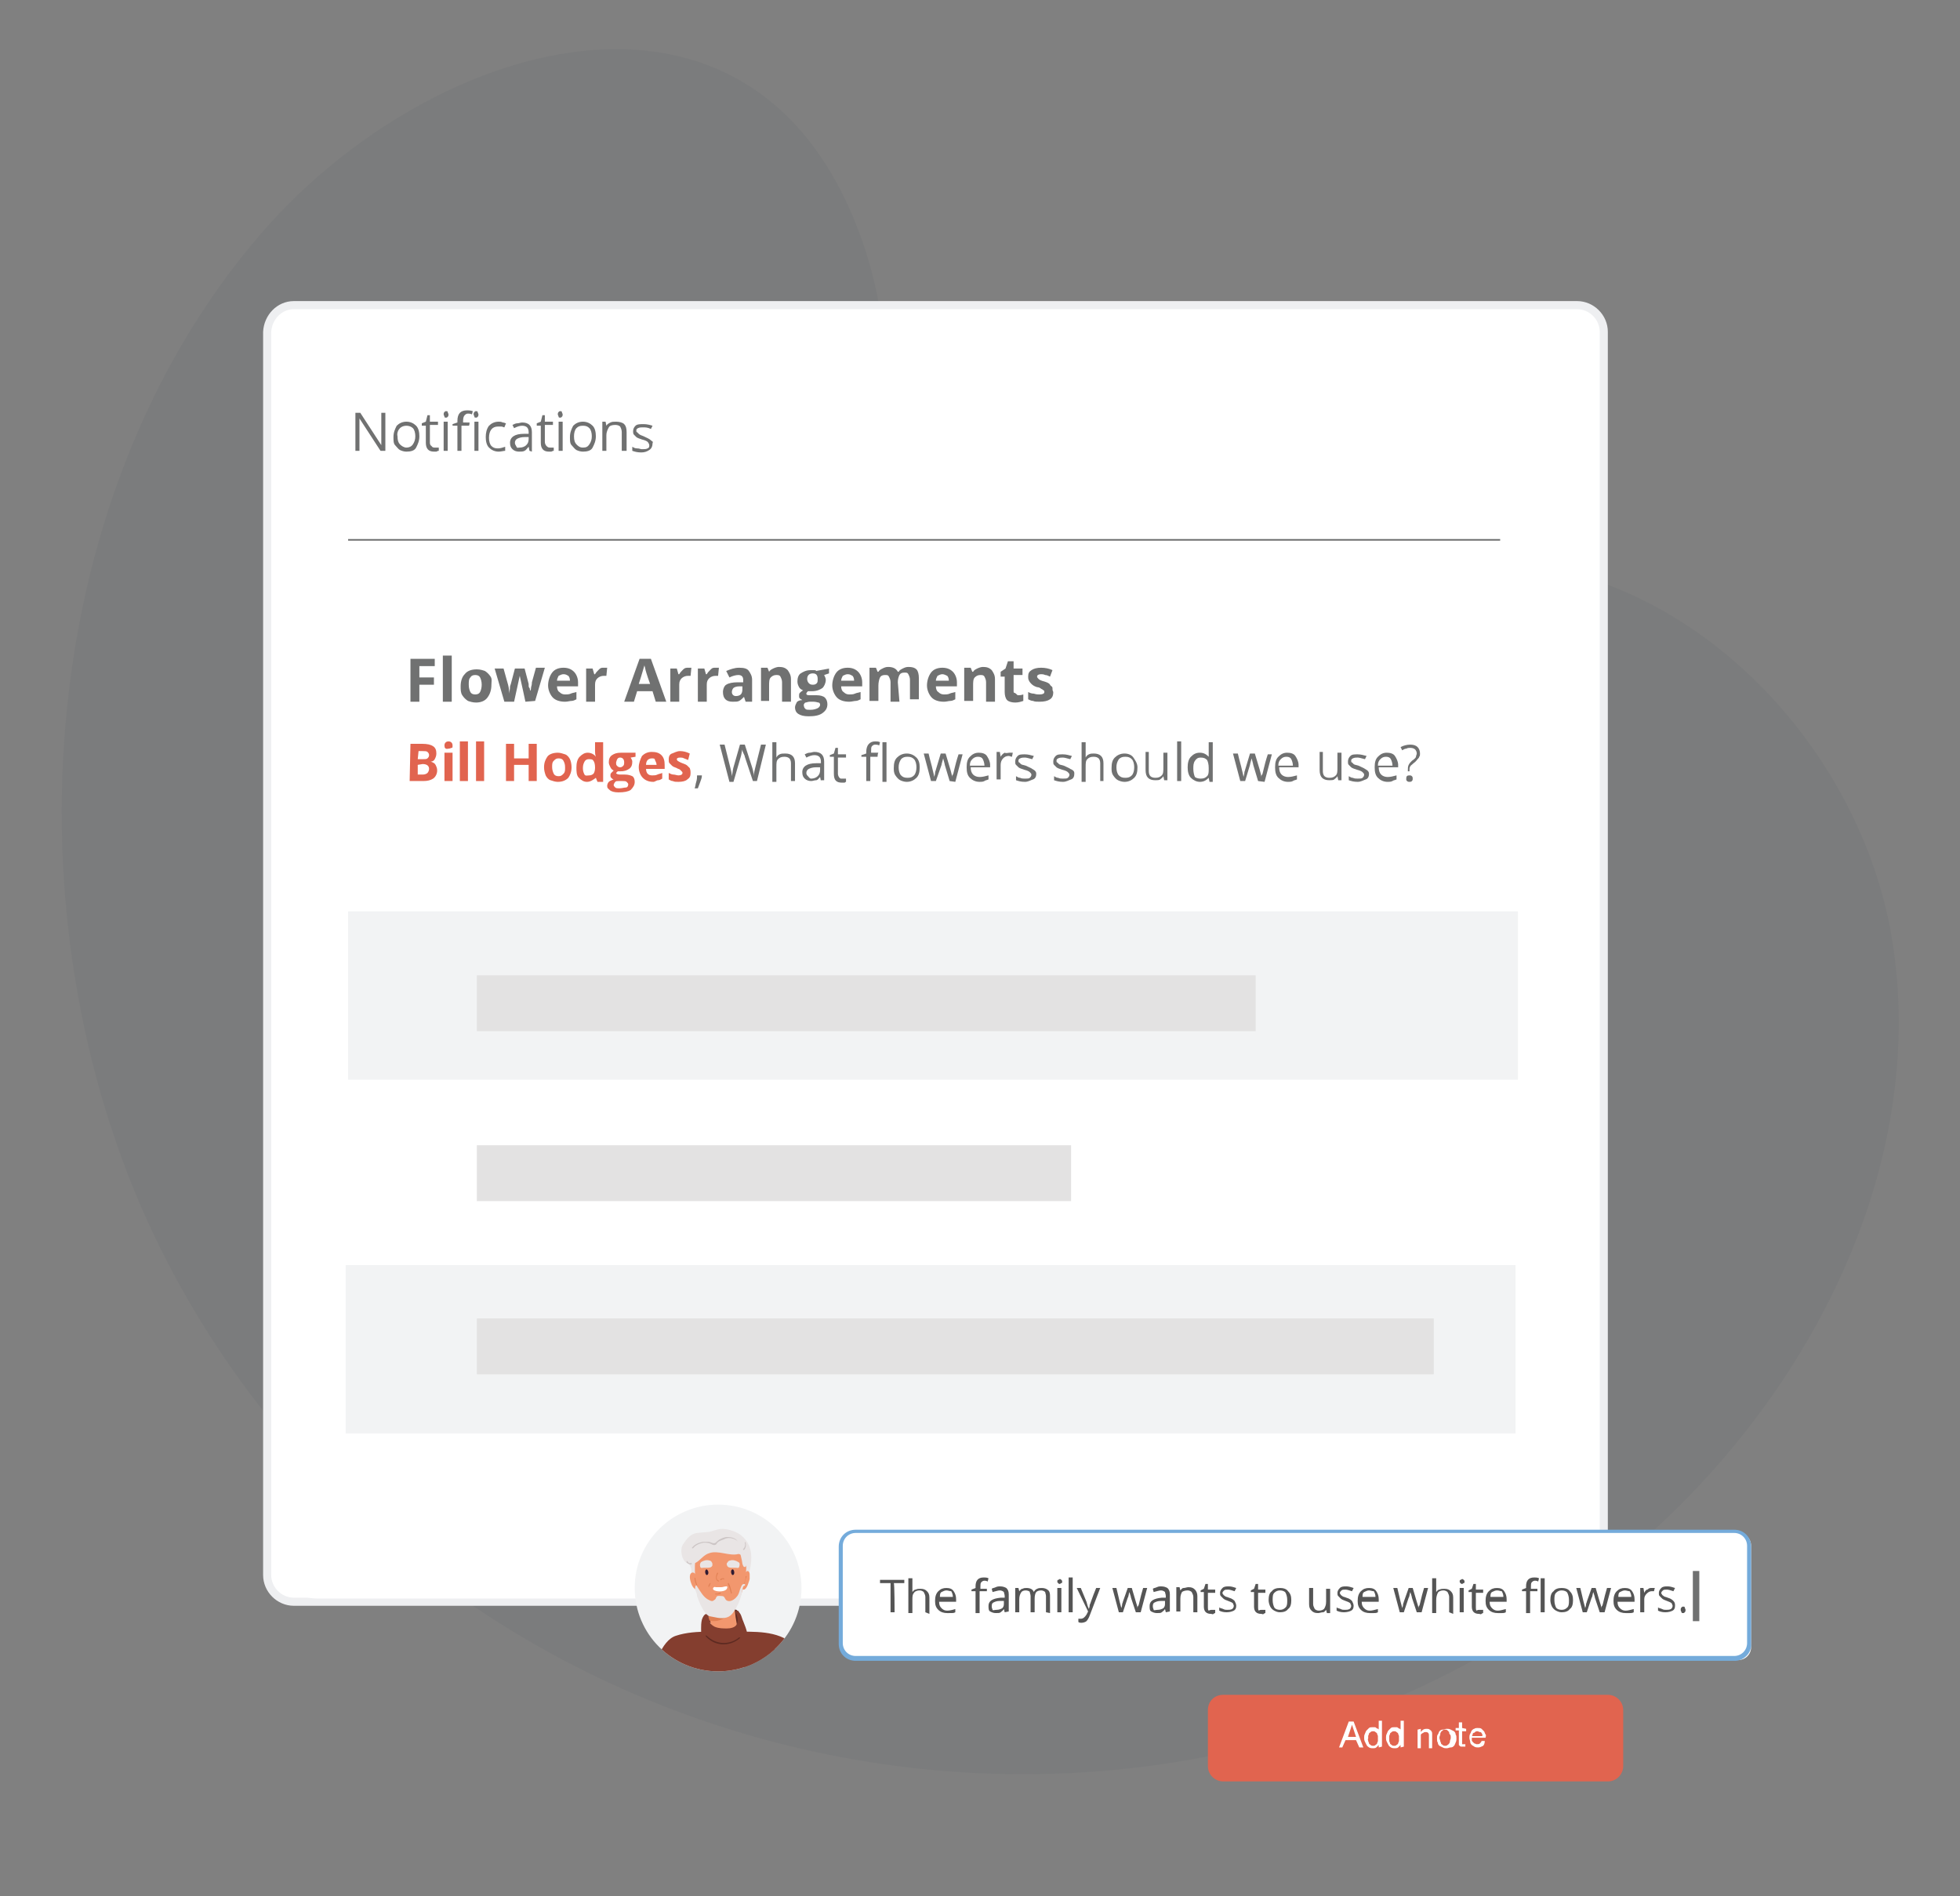 <?xml version="1.0" encoding="utf-8"?>
<!-- Generator: Adobe Illustrator 26.4.1, SVG Export Plug-In . SVG Version: 6.00 Build 0)  -->
<svg version="1.1" id="Layer_1" xmlns="http://www.w3.org/2000/svg" xmlns:xlink="http://www.w3.org/1999/xlink" x="0px" y="0px"
	 viewBox="0 0 242.1 234.3" style="enable-background:new 0 0 242.1 234.3;" xml:space="preserve">
<rect x="0" y="0" width="242.1" height="234.3" fill="#808080" stroke="none"/>
<style type="text/css">
	.st0{opacity:5.000000e-02;fill:#142A4B;}
	.st1{fill:#FFFFFF;stroke:#EEEFF1;stroke-miterlimit:10;}
	.st2{fill:#FFFFFF;}
	.st3{fill:#74ABDB;}
	.st4{fill:#E1644F;}
	.st5{fill:#F2F3F4;}
	.st6{fill:none;}
	.st7{fill:#555555;}
	.st8{fill:#707171;}
	.st9{clip-path:url(#SVGID_00000071561055151121420500000002004188594645887675_);}
	.st10{fill:#E9E5E5;}
	.st11{fill:#5D2A21;}
	.st12{fill:#843E2F;}
	.st13{fill:#F2976E;}
	.st14{fill:#E08054;}
	.st15{fill:#301B32;}
	.st16{fill:#CCC5C5;}
	.st17{fill:#E3E2E2;}
</style>
<g>
	<g id="Layer_1_00000003101184782037045780000014818376318953628043_">
		<path id="Path_810" class="st0" d="M233.9,117.3c-3.7-26.3-27.7-50-54.2-47.8c-10.5,0.9-20.2,5.4-30.5,7.7
			c-10.2,2.4-22.1,2.2-29.8-5c-10.5-9.8-8-26.8-12.3-40.6C94.8-7.8,53.6,4.2,32.3,28.8C3.5,62.1,0.7,115.7,19.8,154.2
			c34.3,69.1,128.6,87.3,185.2,34.2C224.5,170.2,237.6,143.7,233.9,117.3L233.9,117.3z"/>
		<path class="st1" d="M36.3,37.7h158.5c1.8,0,3.3,1.5,3.3,3.3v153.6c0,1.8-1.5,3.3-3.3,3.3H36.3c-1.8,0-3.3-1.5-3.3-3.3V41
			C33.1,39.2,34.5,37.7,36.3,37.7z"/>
		<g>
			<path class="st2" d="M105.6,189.4h109.1c0.9,0,1.6,0.7,1.6,1.6v12.5c0,0.9-0.7,1.6-1.6,1.6H105.6c-0.9,0-1.6-0.7-1.6-1.6v-12.5
				C104.1,190.1,104.8,189.4,105.6,189.4z"/>
		</g>
		<g>
			<path class="st2" d="M39.1,39.1h153.2c2.6,0,4.7,2.1,4.7,4.7v149c0,2.6-2.1,4.7-4.7,4.7H39.1c-2.6,0-4.7-2.1-4.7-4.7v-149
				C34.4,41.2,36.5,39.1,39.1,39.1z"/>
		</g>
		<g>
			<path class="st2" d="M105.7,189.1h108.5c1,0,1.9,0.8,1.9,1.9v12c0,1-0.8,1.9-1.9,1.9H105.7c-1,0-1.9-0.8-1.9-1.9v-12
				C103.9,190,104.7,189.1,105.7,189.1z"/>
			<path class="st3" d="M214.3,205.2H105.7c-1.2,0-2.1-0.9-2.1-2.1v-12c0-1.2,0.9-2.1,2.1-2.1h108.5c1.2,0,2.1,0.9,2.1,2.1v12
				C216.4,204.2,215.4,205.2,214.3,205.2z M105.7,189.4c-0.9,0-1.6,0.7-1.6,1.6v12c0,0.9,0.7,1.6,1.6,1.6h108.5
				c0.9,0,1.6-0.7,1.6-1.6v-12c0-0.9-0.7-1.6-1.6-1.6H105.7z"/>
		</g>
		<path class="st4" d="M151.1,209.4h47.5c1,0,1.9,0.8,1.9,1.9v6.9c0,1-0.8,1.9-1.9,1.9h-47.5c-1,0-1.9-0.8-1.9-1.9v-6.9
			C149.2,210.2,150,209.4,151.1,209.4z"/>
		<rect x="43" y="112.6" class="st5" width="144.5" height="20.8"/>
		<rect x="42.7" y="156.3" class="st5" width="144.5" height="20.8"/>
		<rect id="Rectangle_4074" x="40.6" y="104.2" class="st6" width="121.3" height="21.5"/>
		<rect id="Rectangle_4076" x="40.6" y="147.1" class="st6" width="121.3" height="21.5"/>
		<g>
			<path class="st7" d="M110.5,199.2H110v-3.6h-1.3v-0.4h3v0.4h-1.3C110.5,195.6,110.5,199.2,110.5,199.2z"/>
			<path class="st7" d="M114.3,199.2v-1.9c0-0.2-0.1-0.4-0.2-0.6c-0.1-0.1-0.3-0.2-0.5-0.2c-0.3,0-0.6,0.1-0.7,0.3
				c-0.2,0.2-0.2,0.5-0.2,0.9v1.6h-0.5V195h0.5v1.3c0,0.2,0,0.3,0,0.4h0c0.1-0.1,0.2-0.3,0.4-0.3c0.2-0.1,0.4-0.1,0.6-0.1
				c0.4,0,0.6,0.1,0.8,0.3c0.2,0.2,0.3,0.4,0.3,0.8v2L114.3,199.2L114.3,199.2z"/>
			<path class="st7" d="M117,199.3c-0.4,0-0.8-0.1-1.1-0.4c-0.3-0.3-0.4-0.6-0.4-1.1s0.1-0.9,0.4-1.2s0.6-0.4,1-0.4
				c0.4,0,0.7,0.1,0.9,0.4s0.3,0.6,0.3,1v0.3H116c0,0.4,0.1,0.6,0.3,0.8c0.2,0.2,0.4,0.3,0.7,0.3c0.3,0,0.7-0.1,1-0.2v0.4
				c-0.2,0.1-0.3,0.1-0.5,0.1C117.4,199.3,117.2,199.3,117,199.3L117,199.3z M116.9,196.5c-0.2,0-0.4,0.1-0.6,0.2s-0.2,0.4-0.2,0.6
				h1.6c0-0.3-0.1-0.5-0.2-0.7C117.3,196.6,117.1,196.5,116.9,196.5L116.9,196.5z"/>
			<path class="st7" d="M121.7,196.6H121v2.7h-0.5v-2.7H120v-0.2l0.5-0.2V196c0-0.7,0.3-1.1,1-1.1c0.2,0,0.4,0,0.6,0.1l-0.1,0.4
				c-0.2-0.1-0.3-0.1-0.4-0.1c-0.2,0-0.3,0.1-0.4,0.2c-0.1,0.1-0.1,0.3-0.1,0.6v0.2h0.8V196.6L121.7,196.6z"/>
			<path class="st7" d="M124.1,199.2l-0.1-0.4h0c-0.1,0.2-0.3,0.3-0.4,0.4c-0.1,0.1-0.3,0.1-0.6,0.1c-0.3,0-0.5-0.1-0.7-0.2
				s-0.2-0.4-0.2-0.7c0-0.6,0.5-0.9,1.5-1l0.5,0v-0.2c0-0.2-0.1-0.4-0.1-0.5c-0.1-0.1-0.3-0.2-0.5-0.2c-0.2,0-0.5,0.1-0.9,0.2
				l-0.1-0.4c0.1-0.1,0.3-0.1,0.5-0.2s0.4-0.1,0.5-0.1c0.4,0,0.6,0.1,0.8,0.2c0.2,0.2,0.3,0.4,0.3,0.8v2.1L124.1,199.2L124.1,199.2z
				 M123.1,198.9c0.3,0,0.5-0.1,0.7-0.2c0.2-0.2,0.2-0.4,0.2-0.6v-0.3l-0.5,0c-0.4,0-0.6,0.1-0.8,0.2c-0.2,0.1-0.2,0.3-0.2,0.5
				c0,0.2,0.1,0.3,0.1,0.4S122.9,198.9,123.1,198.9L123.1,198.9z"/>
			<path class="st7" d="M129.2,199.2v-2c0-0.2-0.1-0.4-0.1-0.5c-0.1-0.1-0.3-0.2-0.5-0.2c-0.3,0-0.5,0.1-0.6,0.2s-0.2,0.4-0.2,0.8
				v1.7h-0.5v-2c0-0.2-0.1-0.4-0.1-0.5s-0.3-0.2-0.5-0.2c-0.3,0-0.5,0.1-0.6,0.3c-0.1,0.2-0.2,0.4-0.2,0.8v1.6h-0.5v-3h0.4l0.1,0.4
				h0c0.1-0.1,0.2-0.3,0.4-0.3c0.2-0.1,0.3-0.1,0.5-0.1c0.5,0,0.8,0.2,0.9,0.5h0c0.1-0.2,0.2-0.3,0.4-0.4s0.4-0.1,0.6-0.1
				c0.3,0,0.6,0.1,0.8,0.3s0.2,0.5,0.2,0.8v2L129.2,199.2L129.2,199.2z"/>
			<path class="st7" d="M130.6,195.4c0-0.1,0-0.2,0.1-0.2s0.1-0.1,0.2-0.1s0.1,0,0.2,0.1s0.1,0.1,0.1,0.2s0,0.2-0.1,0.2
				s-0.1,0.1-0.2,0.1c-0.1,0-0.1,0-0.2-0.1S130.6,195.5,130.6,195.4z M131.1,199.2h-0.5v-3h0.5V199.2z"/>
			<path class="st7" d="M132.5,199.2h-0.5v-4.3h0.5V199.2z"/>
			<path class="st7" d="M133,196.2h0.5l0.7,1.7c0.1,0.4,0.2,0.7,0.3,0.9h0c0-0.1,0.1-0.2,0.1-0.5c0.1-0.2,0.3-0.9,0.8-2.1h0.5
				l-1.3,3.4c-0.1,0.3-0.3,0.6-0.4,0.7s-0.4,0.2-0.6,0.2c-0.1,0-0.3,0-0.4-0.1v-0.4c0.1,0,0.2,0,0.3,0c0.3,0,0.5-0.2,0.7-0.5
				l0.2-0.4L133,196.2L133,196.2z"/>
			<path class="st7" d="M140.3,199.2l-0.6-1.8c0-0.1-0.1-0.4-0.2-0.7h0c-0.1,0.3-0.1,0.6-0.2,0.7l-0.6,1.8h-0.5l-0.8-3h0.5
				c0.2,0.8,0.3,1.3,0.4,1.7s0.2,0.7,0.2,0.8h0c0-0.1,0.1-0.2,0.1-0.4s0.1-0.3,0.1-0.4l0.6-1.7h0.5l0.5,1.7c0.1,0.3,0.2,0.6,0.2,0.8
				h0c0-0.1,0-0.2,0.1-0.3s0.2-0.9,0.6-2.2h0.5l-0.8,3L140.3,199.2L140.3,199.2z"/>
			<path class="st7" d="M144,199.2l-0.1-0.4h0c-0.1,0.2-0.3,0.3-0.4,0.4c-0.1,0.1-0.3,0.1-0.6,0.1c-0.3,0-0.5-0.1-0.7-0.2
				s-0.2-0.4-0.2-0.7c0-0.6,0.5-0.9,1.5-1l0.5,0v-0.2c0-0.2-0.1-0.4-0.1-0.5c-0.1-0.1-0.3-0.2-0.5-0.2c-0.2,0-0.5,0.1-0.9,0.2
				l-0.1-0.4c0.1-0.1,0.3-0.1,0.5-0.2s0.4-0.1,0.5-0.1c0.4,0,0.6,0.1,0.8,0.2c0.2,0.2,0.3,0.4,0.3,0.8v2.1L144,199.2L144,199.2z
				 M143,198.9c0.3,0,0.5-0.1,0.7-0.2c0.2-0.2,0.2-0.4,0.2-0.6v-0.3l-0.5,0c-0.4,0-0.6,0.1-0.8,0.2c-0.2,0.1-0.2,0.3-0.2,0.5
				c0,0.2,0.1,0.3,0.1,0.4S142.8,198.9,143,198.9L143,198.9z"/>
			<path class="st7" d="M147.4,199.2v-1.9c0-0.2-0.1-0.4-0.2-0.6c-0.1-0.1-0.3-0.2-0.5-0.2c-0.3,0-0.6,0.1-0.7,0.2
				c-0.1,0.2-0.2,0.4-0.2,0.8v1.6h-0.5v-3h0.4l0.1,0.4h0c0.1-0.1,0.2-0.3,0.4-0.3s0.4-0.1,0.6-0.1c0.4,0,0.6,0.1,0.8,0.3
				c0.2,0.2,0.3,0.5,0.3,0.8v2L147.4,199.2L147.4,199.2z"/>
			<path class="st7" d="M149.7,198.9c0.1,0,0.2,0,0.2,0s0.1,0,0.2,0v0.4c0,0-0.1,0-0.2,0.1s-0.2,0-0.3,0c-0.6,0-0.9-0.3-0.9-0.9
				v-1.8h-0.4v-0.2l0.4-0.2l0.2-0.6h0.3v0.7h0.9v0.4h-0.9v1.8c0,0.2,0,0.3,0.1,0.4C149.5,198.9,149.6,198.9,149.7,198.9L149.7,198.9
				z"/>
			<path class="st7" d="M152.7,198.4c0,0.3-0.1,0.5-0.3,0.6c-0.2,0.1-0.5,0.2-0.9,0.2c-0.4,0-0.7-0.1-0.9-0.2v-0.4
				c0.1,0.1,0.3,0.1,0.5,0.2s0.3,0.1,0.5,0.1c0.2,0,0.4,0,0.6-0.1c0.1-0.1,0.2-0.2,0.2-0.4c0-0.1-0.1-0.2-0.1-0.3
				c-0.1-0.1-0.3-0.2-0.6-0.3c-0.3-0.1-0.5-0.2-0.6-0.3c-0.1-0.1-0.2-0.2-0.3-0.3c-0.1-0.1-0.1-0.2-0.1-0.4c0-0.2,0.1-0.4,0.3-0.6
				s0.5-0.2,0.8-0.2c0.3,0,0.6,0.1,0.9,0.2l-0.2,0.4c-0.3-0.1-0.6-0.2-0.8-0.2c-0.2,0-0.4,0-0.5,0.1s-0.2,0.2-0.2,0.3
				c0,0.1,0,0.1,0.1,0.2c0,0.1,0.1,0.1,0.2,0.2s0.3,0.1,0.5,0.2c0.4,0.1,0.6,0.3,0.7,0.4C152.6,198,152.7,198.2,152.7,198.4
				L152.7,198.4z"/>
			<path class="st7" d="M155.9,198.9c0.1,0,0.2,0,0.2,0s0.1,0,0.2,0v0.4c0,0-0.1,0-0.2,0.1s-0.2,0-0.3,0c-0.6,0-0.9-0.3-0.9-0.9
				v-1.8h-0.4v-0.2l0.4-0.2l0.2-0.6h0.3v0.7h0.9v0.4h-0.9v1.8c0,0.2,0,0.3,0.1,0.4C155.6,198.9,155.7,198.9,155.9,198.9L155.9,198.9
				z"/>
			<path class="st7" d="M159.5,197.7c0,0.5-0.1,0.9-0.4,1.1c-0.2,0.3-0.6,0.4-1,0.4c-0.3,0-0.5-0.1-0.7-0.2s-0.4-0.3-0.5-0.5
				c-0.1-0.2-0.2-0.5-0.2-0.8c0-0.5,0.1-0.9,0.4-1.1c0.2-0.3,0.6-0.4,1-0.4s0.8,0.1,1,0.4C159.4,196.9,159.5,197.2,159.5,197.7
				L159.5,197.7z M157.2,197.7c0,0.4,0.1,0.7,0.2,0.9c0.1,0.2,0.4,0.3,0.7,0.3s0.5-0.1,0.7-0.3c0.2-0.2,0.2-0.5,0.2-0.9
				s-0.1-0.7-0.2-0.9s-0.4-0.3-0.7-0.3s-0.5,0.1-0.7,0.3S157.2,197.3,157.2,197.7L157.2,197.7z"/>
			<path class="st7" d="M162.2,196.2v2c0,0.2,0.1,0.4,0.2,0.6c0.1,0.1,0.3,0.2,0.5,0.2c0.3,0,0.6-0.1,0.7-0.3
				c0.1-0.2,0.2-0.4,0.2-0.8v-1.6h0.5v3h-0.4l-0.1-0.4h0c-0.1,0.1-0.2,0.3-0.4,0.3s-0.4,0.1-0.6,0.1c-0.4,0-0.6-0.1-0.8-0.3
				s-0.3-0.4-0.3-0.8v-2L162.2,196.2L162.2,196.2z"/>
			<path class="st7" d="M167.2,198.4c0,0.3-0.1,0.5-0.3,0.6c-0.2,0.1-0.5,0.2-0.9,0.2c-0.4,0-0.7-0.1-0.9-0.2v-0.4
				c0.1,0.1,0.3,0.1,0.5,0.2s0.3,0.1,0.5,0.1c0.2,0,0.4,0,0.6-0.1c0.1-0.1,0.2-0.2,0.2-0.4c0-0.1-0.1-0.2-0.1-0.3
				c-0.1-0.1-0.3-0.2-0.6-0.3c-0.3-0.1-0.5-0.2-0.6-0.3c-0.1-0.1-0.2-0.2-0.3-0.3c-0.1-0.1-0.1-0.2-0.1-0.4c0-0.2,0.1-0.4,0.3-0.6
				s0.5-0.2,0.8-0.2c0.3,0,0.6,0.1,0.9,0.2l-0.2,0.4c-0.3-0.1-0.6-0.2-0.8-0.2c-0.2,0-0.4,0-0.5,0.1s-0.2,0.2-0.2,0.3
				c0,0.1,0,0.1,0.1,0.2c0,0.1,0.1,0.1,0.2,0.2s0.3,0.1,0.5,0.2c0.4,0.1,0.6,0.3,0.7,0.4C167.1,198,167.2,198.2,167.2,198.4
				L167.2,198.4z"/>
			<path class="st7" d="M169.2,199.3c-0.4,0-0.8-0.1-1.1-0.4c-0.3-0.3-0.4-0.6-0.4-1.1s0.1-0.9,0.4-1.2s0.6-0.4,1-0.4
				c0.4,0,0.7,0.1,0.9,0.4s0.3,0.6,0.3,1v0.3h-2.1c0,0.4,0.1,0.6,0.3,0.8c0.2,0.2,0.4,0.3,0.7,0.3c0.3,0,0.6-0.1,1-0.2v0.4
				c-0.2,0.1-0.3,0.1-0.5,0.1C169.6,199.3,169.4,199.3,169.2,199.3L169.2,199.3z M169.1,196.5c-0.2,0-0.4,0.1-0.6,0.2
				s-0.2,0.4-0.2,0.6h1.6c0-0.3-0.1-0.5-0.2-0.7C169.5,196.6,169.3,196.5,169.1,196.5L169.1,196.5z"/>
			<path class="st7" d="M175,199.2l-0.6-1.8c0-0.1-0.1-0.4-0.2-0.7h0c-0.1,0.3-0.1,0.6-0.2,0.7l-0.6,1.8h-0.5l-0.8-3h0.5
				c0.2,0.8,0.3,1.3,0.4,1.7s0.2,0.7,0.2,0.8h0c0-0.1,0.1-0.2,0.1-0.4s0.1-0.3,0.1-0.4l0.6-1.7h0.5l0.5,1.7c0.1,0.3,0.2,0.6,0.2,0.8
				h0c0-0.1,0-0.2,0.1-0.3s0.2-0.9,0.6-2.2h0.5l-0.8,3L175,199.2L175,199.2z"/>
			<path class="st7" d="M179,199.2v-1.9c0-0.2-0.1-0.4-0.2-0.6c-0.1-0.1-0.3-0.2-0.5-0.2c-0.3,0-0.6,0.1-0.7,0.3
				c-0.1,0.2-0.2,0.5-0.2,0.9v1.6h-0.5V195h0.5v1.3c0,0.2,0,0.3,0,0.4h0c0.1-0.1,0.2-0.3,0.4-0.3c0.2-0.1,0.4-0.1,0.6-0.1
				c0.4,0,0.6,0.1,0.8,0.3c0.2,0.2,0.3,0.4,0.3,0.8v2L179,199.2L179,199.2z"/>
			<path class="st7" d="M180.3,195.4c0-0.1,0-0.2,0.1-0.2s0.1-0.1,0.2-0.1s0.1,0,0.2,0.1s0.1,0.1,0.1,0.2s0,0.2-0.1,0.2
				s-0.1,0.1-0.2,0.1c-0.1,0-0.1,0-0.2-0.1S180.3,195.5,180.3,195.4z M180.8,199.2h-0.5v-3h0.5V199.2z"/>
			<path class="st7" d="M182.8,198.9c0.1,0,0.2,0,0.2,0s0.1,0,0.2,0v0.4c0,0-0.1,0-0.2,0.1s-0.2,0-0.3,0c-0.6,0-0.9-0.3-0.9-0.9
				v-1.8h-0.4v-0.2l0.4-0.2l0.2-0.6h0.3v0.7h0.9v0.4h-0.9v1.8c0,0.2,0,0.3,0.1,0.4C182.5,198.9,182.6,198.9,182.8,198.9L182.8,198.9
				z"/>
			<path class="st7" d="M185,199.3c-0.4,0-0.8-0.1-1.1-0.4c-0.3-0.3-0.4-0.6-0.4-1.1s0.1-0.9,0.4-1.2s0.6-0.4,1-0.4
				c0.4,0,0.7,0.1,0.9,0.4s0.3,0.6,0.3,1v0.3h-2.1c0,0.4,0.1,0.6,0.3,0.8c0.2,0.2,0.4,0.3,0.7,0.3c0.3,0,0.6-0.1,1-0.2v0.4
				c-0.2,0.1-0.3,0.1-0.5,0.1C185.4,199.3,185.2,199.3,185,199.3L185,199.3z M184.9,196.5c-0.2,0-0.4,0.1-0.6,0.2s-0.2,0.4-0.2,0.6
				h1.6c0-0.3-0.1-0.5-0.2-0.7C185.3,196.6,185.2,196.5,184.9,196.5L184.9,196.5z"/>
			<path class="st7" d="M189.8,196.6H189v2.7h-0.5v-2.7H188v-0.2l0.5-0.2V196c0-0.7,0.3-1.1,1-1.1c0.2,0,0.4,0,0.6,0.1l-0.1,0.4
				c-0.2-0.1-0.3-0.1-0.4-0.1c-0.2,0-0.3,0.1-0.4,0.2c-0.1,0.1-0.1,0.3-0.1,0.6v0.2h0.8V196.6L189.8,196.6z M190.8,199.2h-0.5V195
				h0.5V199.2z"/>
			<path class="st7" d="M194.3,197.7c0,0.5-0.1,0.9-0.4,1.1c-0.2,0.3-0.6,0.4-1,0.4c-0.3,0-0.5-0.1-0.7-0.2s-0.4-0.3-0.5-0.5
				c-0.1-0.2-0.2-0.5-0.2-0.8c0-0.5,0.1-0.9,0.4-1.1c0.2-0.3,0.6-0.4,1-0.4s0.8,0.1,1,0.4C194.2,196.9,194.3,197.2,194.3,197.7
				L194.3,197.7z M192,197.7c0,0.4,0.1,0.7,0.2,0.9c0.1,0.2,0.4,0.3,0.7,0.3s0.5-0.1,0.7-0.3c0.2-0.2,0.2-0.5,0.2-0.9
				s-0.1-0.7-0.2-0.9s-0.4-0.3-0.7-0.3s-0.5,0.1-0.7,0.3S192,197.3,192,197.7L192,197.7z"/>
			<path class="st7" d="M197.6,199.2l-0.6-1.8c0-0.1-0.1-0.4-0.2-0.7h0c-0.1,0.3-0.1,0.6-0.2,0.7l-0.6,1.8h-0.5l-0.8-3h0.5
				c0.2,0.8,0.3,1.3,0.4,1.7s0.2,0.7,0.2,0.8h0c0-0.1,0.1-0.2,0.1-0.4s0.1-0.3,0.1-0.4l0.6-1.7h0.5l0.5,1.7c0.1,0.3,0.2,0.6,0.2,0.8
				h0c0-0.1,0-0.2,0.1-0.3s0.2-0.9,0.6-2.2h0.5l-0.8,3L197.6,199.2L197.6,199.2z"/>
			<path class="st7" d="M200.8,199.3c-0.4,0-0.8-0.1-1.1-0.4c-0.3-0.3-0.4-0.6-0.4-1.1s0.1-0.9,0.4-1.2s0.6-0.4,1-0.4
				c0.4,0,0.7,0.1,0.9,0.4s0.3,0.6,0.3,1v0.3h-2.1c0,0.4,0.1,0.6,0.3,0.8c0.2,0.2,0.4,0.3,0.7,0.3c0.3,0,0.6-0.1,1-0.2v0.4
				c-0.2,0.1-0.3,0.1-0.5,0.1C201.2,199.3,201,199.3,200.8,199.3L200.8,199.3z M200.7,196.5c-0.2,0-0.4,0.1-0.6,0.2
				s-0.2,0.4-0.2,0.6h1.6c0-0.3-0.1-0.5-0.2-0.7C201.1,196.6,200.9,196.5,200.7,196.5L200.7,196.5z"/>
			<path class="st7" d="M204,196.2c0.1,0,0.2,0,0.4,0l-0.1,0.4c-0.1,0-0.2,0-0.3,0c-0.2,0-0.4,0.1-0.6,0.3s-0.3,0.4-0.3,0.7v1.6
				h-0.5v-3h0.4l0.1,0.6h0c0.1-0.2,0.2-0.4,0.4-0.4C203.7,196.2,203.8,196.2,204,196.2L204,196.2z"/>
			<path class="st7" d="M206.9,198.4c0,0.3-0.1,0.5-0.3,0.6c-0.2,0.1-0.5,0.2-0.9,0.2c-0.4,0-0.7-0.1-0.9-0.2v-0.4
				c0.1,0.1,0.3,0.1,0.5,0.2s0.3,0.1,0.5,0.1c0.2,0,0.4,0,0.6-0.1c0.1-0.1,0.2-0.2,0.2-0.4c0-0.1-0.1-0.2-0.1-0.3
				c-0.1-0.1-0.3-0.2-0.6-0.3c-0.3-0.1-0.5-0.2-0.6-0.3c-0.1-0.1-0.2-0.2-0.3-0.3c-0.1-0.1-0.1-0.2-0.1-0.4c0-0.2,0.1-0.4,0.3-0.6
				s0.5-0.2,0.8-0.2c0.3,0,0.6,0.1,0.9,0.2l-0.2,0.4c-0.3-0.1-0.6-0.2-0.8-0.2c-0.2,0-0.4,0-0.5,0.1s-0.2,0.2-0.2,0.3
				c0,0.1,0,0.1,0.1,0.2c0,0.1,0.1,0.1,0.2,0.2s0.3,0.1,0.5,0.2c0.4,0.1,0.6,0.3,0.7,0.4C206.9,198,206.9,198.2,206.9,198.4
				L206.9,198.4z"/>
			<path class="st7" d="M207.6,198.9c0-0.1,0-0.2,0.1-0.3c0.1-0.1,0.1-0.1,0.2-0.1s0.2,0,0.2,0.1s0.1,0.2,0.1,0.3s0,0.2-0.1,0.3
				s-0.1,0.1-0.2,0.1c-0.1,0-0.2,0-0.2-0.1S207.6,199.1,207.6,198.9L207.6,198.9z"/>
		</g>
		<g>
			<path class="st2" d="M167.2,212.7l1.2,3.2h-0.5l-0.4-0.9h-1.3l-0.4,0.9h-0.4l1.2-3.2H167.2L167.2,212.7z M167.5,214.6l-0.5-1.5
				l0,0l-0.5,1.5H167.5L167.5,214.6z"/>
			<path class="st2" d="M170.3,215.9v-0.3l0,0c-0.1,0.1-0.2,0.2-0.3,0.3c-0.1,0.1-0.3,0.1-0.4,0.1c-0.2,0-0.3,0-0.5-0.1
				c-0.1-0.1-0.2-0.1-0.3-0.3s-0.1-0.2-0.2-0.4s-0.1-0.3-0.1-0.5s0-0.3,0.1-0.5s0.1-0.3,0.2-0.4c0.1-0.1,0.2-0.2,0.3-0.3
				c0.1-0.1,0.3-0.1,0.5-0.1c0.1,0,0.1,0,0.2,0c0.1,0,0.1,0,0.2,0.1c0.1,0,0.1,0.1,0.2,0.1s0.1,0.1,0.1,0.2l0,0v-1.2h0.4v3.2
				L170.3,215.9L170.3,215.9z M169,215.1c0,0.1,0.1,0.2,0.1,0.3s0.1,0.1,0.2,0.2s0.2,0.1,0.3,0.1s0.2,0,0.3-0.1
				c0.1-0.1,0.2-0.1,0.2-0.2s0.1-0.2,0.1-0.3c0-0.1,0-0.2,0-0.3c0-0.1,0-0.2,0-0.3s-0.1-0.2-0.1-0.3s-0.1-0.1-0.2-0.2
				s-0.2-0.1-0.3-0.1s-0.2,0-0.3,0.1c-0.1,0.1-0.2,0.1-0.2,0.2s-0.1,0.2-0.1,0.3s0,0.2,0,0.3C168.9,214.9,169,215,169,215.1
				L169,215.1z"/>
			<path class="st2" d="M173,215.9v-0.3l0,0c-0.1,0.1-0.2,0.2-0.3,0.3c-0.1,0.1-0.3,0.1-0.4,0.1c-0.2,0-0.3,0-0.5-0.1
				c-0.1-0.1-0.2-0.1-0.3-0.3s-0.1-0.2-0.2-0.4s-0.1-0.3-0.1-0.5s0-0.3,0.1-0.5s0.1-0.3,0.2-0.4c0.1-0.1,0.2-0.2,0.3-0.3
				c0.1-0.1,0.3-0.1,0.5-0.1c0.1,0,0.1,0,0.2,0c0.1,0,0.1,0,0.2,0.1c0.1,0,0.1,0.1,0.2,0.1s0.1,0.1,0.1,0.2l0,0v-1.2h0.4v3.2
				L173,215.9L173,215.9z M171.6,215.1c0,0.1,0.1,0.2,0.1,0.3s0.1,0.1,0.2,0.2s0.2,0.1,0.3,0.1s0.2,0,0.3-0.1
				c0.1-0.1,0.2-0.1,0.2-0.2s0.1-0.2,0.1-0.3c0-0.1,0-0.2,0-0.3c0-0.1,0-0.2,0-0.3s-0.1-0.2-0.1-0.3s-0.1-0.1-0.2-0.2
				s-0.2-0.1-0.3-0.1s-0.2,0-0.3,0.1c-0.1,0.1-0.2,0.1-0.2,0.2s-0.1,0.2-0.1,0.3s0,0.2,0,0.3C171.6,214.9,171.6,215,171.6,215.1
				L171.6,215.1z"/>
			<path class="st2" d="M175.5,213.6v0.4l0,0c0.2-0.3,0.4-0.4,0.7-0.4c0.1,0,0.3,0,0.4,0.1s0.2,0.1,0.2,0.2c0.1,0.1,0.1,0.2,0.1,0.3
				c0,0.1,0,0.2,0,0.3v1.5h-0.4v-1.6c0-0.1,0-0.2-0.1-0.3c-0.1-0.1-0.2-0.1-0.3-0.1c-0.1,0-0.2,0-0.3,0.1c-0.1,0-0.1,0.1-0.2,0.1
				c-0.1,0.1-0.1,0.1-0.1,0.2s0,0.2,0,0.3v1.3h-0.4v-2.3L175.5,213.6L175.5,213.6z"/>
			<path class="st2" d="M177.6,214.3c0.1-0.1,0.1-0.3,0.2-0.4s0.2-0.2,0.4-0.2s0.3-0.1,0.5-0.1s0.3,0,0.5,0.1s0.2,0.1,0.4,0.2
				c0.1,0.1,0.2,0.2,0.2,0.4c0.1,0.1,0.1,0.3,0.1,0.5s0,0.3-0.1,0.5s-0.1,0.3-0.2,0.4c-0.1,0.1-0.2,0.2-0.4,0.2s-0.3,0.1-0.5,0.1
				s-0.3,0-0.5-0.1s-0.2-0.1-0.4-0.2c-0.1-0.1-0.2-0.2-0.2-0.4c-0.1-0.1-0.1-0.3-0.1-0.5S177.5,214.4,177.6,214.3z M177.9,215.1
				c0,0.1,0.1,0.2,0.1,0.3s0.1,0.1,0.2,0.2s0.2,0.1,0.3,0.1s0.2,0,0.3-0.1s0.2-0.1,0.2-0.2c0.1-0.1,0.1-0.2,0.1-0.3
				c0-0.1,0.1-0.2,0.1-0.4s0-0.3-0.1-0.4s-0.1-0.2-0.1-0.3c-0.1-0.1-0.1-0.1-0.2-0.2s-0.2-0.1-0.3-0.1s-0.2,0-0.3,0.1
				s-0.2,0.1-0.2,0.2c-0.1,0.1-0.1,0.2-0.1,0.3c0,0.1-0.1,0.2-0.1,0.4S177.9,215,177.9,215.1z"/>
			<path class="st2" d="M181.1,213.6v0.3h-0.5v1.4c0,0,0,0.1,0,0.1c0,0,0,0.1,0,0.1s0.1,0,0.1,0c0,0,0.1,0,0.1,0h0.2v0.3h-0.3
				c-0.1,0-0.2,0-0.2,0c-0.1,0-0.1,0-0.2-0.1c0,0-0.1-0.1-0.1-0.1c0-0.1,0-0.1,0-0.3v-1.5h-0.4v-0.3h0.4v-0.7h0.4v0.7L181.1,213.6
				L181.1,213.6z"/>
			<path class="st2" d="M183.2,215.7c-0.2,0.1-0.4,0.2-0.6,0.2c-0.2,0-0.3,0-0.5-0.1c-0.1-0.1-0.2-0.1-0.3-0.2s-0.2-0.2-0.2-0.4
				c0-0.1-0.1-0.3-0.1-0.5c0-0.2,0-0.3,0.1-0.5c0.1-0.1,0.1-0.3,0.2-0.4c0.1-0.1,0.2-0.2,0.3-0.2c0.1-0.1,0.3-0.1,0.4-0.1
				c0.2,0,0.4,0,0.5,0.1c0.1,0.1,0.2,0.2,0.3,0.3s0.1,0.3,0.2,0.4s0,0.3,0,0.4h-1.7c0,0.1,0,0.2,0,0.3c0,0.1,0.1,0.2,0.1,0.2
				s0.1,0.1,0.2,0.2c0.1,0,0.2,0.1,0.3,0.1c0.2,0,0.3,0,0.4-0.1s0.2-0.2,0.2-0.3h0.4C183.4,215.4,183.3,215.6,183.2,215.7
				L183.2,215.7z M183.1,214.3c0-0.1-0.1-0.1-0.1-0.2c-0.1-0.1-0.1-0.1-0.2-0.1c-0.1,0-0.2-0.1-0.3-0.1s-0.2,0-0.3,0.1
				s-0.1,0.1-0.2,0.1c-0.1,0.1-0.1,0.1-0.1,0.2s-0.1,0.2-0.1,0.2h1.3C183.1,214.4,183.1,214.3,183.1,214.3L183.1,214.3z"/>
		</g>
		<g>
			<path class="st8" d="M51.8,86.7h-1.1v-5.3h3v0.9h-1.9v1.4h1.8v0.9h-1.8V86.7L51.8,86.7z"/>
			<path class="st8" d="M55.8,86.7h-1.1V81h1.1V86.7z"/>
			<path class="st8" d="M60.7,84.6c0,0.7-0.2,1.2-0.5,1.6s-0.8,0.6-1.4,0.6c-0.4,0-0.7-0.1-1-0.2c-0.3-0.2-0.5-0.4-0.7-0.7
				c-0.2-0.3-0.2-0.7-0.2-1.1c0-0.7,0.2-1.2,0.5-1.5c0.3-0.4,0.8-0.6,1.5-0.6c0.4,0,0.7,0.1,1,0.2c0.3,0.2,0.5,0.4,0.7,0.7
				S60.7,84.2,60.7,84.6L60.7,84.6z M57.9,84.6c0,0.4,0.1,0.7,0.2,0.9c0.1,0.2,0.3,0.3,0.6,0.3s0.5-0.1,0.6-0.3
				c0.1-0.2,0.2-0.5,0.2-0.9s-0.1-0.7-0.2-0.9c-0.1-0.2-0.3-0.3-0.6-0.3s-0.5,0.1-0.6,0.3C57.9,83.9,57.9,84.2,57.9,84.6L57.9,84.6z
				"/>
			<path class="st8" d="M64.9,86.7l-0.3-1.4l-0.4-1.8h0l-0.7,3.2h-1.2l-1.2-4.1h1.1l0.5,1.8c0.1,0.3,0.2,0.8,0.2,1.3h0
				c0-0.2,0.1-0.5,0.1-0.9l0.1-0.3l0.5-1.9h1.2l0.5,1.9c0,0.1,0,0.1,0,0.2c0,0.1,0,0.2,0.1,0.3s0,0.2,0.1,0.3s0,0.2,0,0.3h0
				c0-0.2,0.1-0.4,0.1-0.7c0.1-0.3,0.1-0.5,0.1-0.6l0.5-1.8h1.1l-1.2,4.1L64.9,86.7L64.9,86.7z"/>
			<path class="st8" d="M69.8,86.7c-0.7,0-1.2-0.2-1.5-0.5s-0.6-0.9-0.6-1.5s0.2-1.2,0.5-1.6s0.8-0.6,1.4-0.6s1,0.2,1.3,0.5
				s0.5,0.8,0.5,1.3v0.5h-2.6c0,0.3,0.1,0.6,0.3,0.7c0.2,0.2,0.4,0.3,0.7,0.3c0.2,0,0.5,0,0.7-0.1c0.2-0.1,0.4-0.1,0.7-0.2v0.9
				c-0.2,0.1-0.4,0.2-0.6,0.2S70.1,86.7,69.8,86.7L69.8,86.7z M69.6,83.3c-0.2,0-0.4,0.1-0.6,0.2c-0.1,0.2-0.2,0.4-0.2,0.6h1.6
				c0-0.3-0.1-0.5-0.2-0.6C70,83.4,69.9,83.3,69.6,83.3z"/>
			<path class="st8" d="M74.6,82.5c0.2,0,0.3,0,0.4,0l-0.1,1c-0.1,0-0.2,0-0.3,0c-0.3,0-0.6,0.1-0.8,0.3c-0.2,0.2-0.3,0.4-0.3,0.8
				v2.1h-1.1v-4.1h0.8l0.2,0.7h0.1c0.1-0.2,0.3-0.4,0.5-0.6S74.3,82.5,74.6,82.5L74.6,82.5z"/>
			<path class="st8" d="M81,86.7l-0.4-1.3h-1.9l-0.4,1.3h-1.2l1.9-5.3h1.4l1.9,5.3H81L81,86.7z M80.3,84.5c-0.4-1.1-0.6-1.8-0.6-1.9
				s-0.1-0.3-0.1-0.4c-0.1,0.3-0.3,1.1-0.7,2.3L80.3,84.5L80.3,84.5z"/>
			<path class="st8" d="M85,82.5c0.2,0,0.3,0,0.4,0l-0.1,1c-0.1,0-0.2,0-0.3,0c-0.3,0-0.6,0.1-0.8,0.3c-0.2,0.2-0.3,0.4-0.3,0.8v2.1
				h-1.1v-4.1h0.8l0.2,0.7h0.1c0.1-0.2,0.3-0.4,0.5-0.6S84.8,82.5,85,82.5L85,82.5z"/>
			<path class="st8" d="M88.4,82.5c0.2,0,0.3,0,0.4,0l-0.1,1c-0.1,0-0.2,0-0.3,0c-0.3,0-0.6,0.1-0.8,0.3c-0.2,0.2-0.3,0.4-0.3,0.8
				v2.1h-1.1v-4.1h0.8l0.2,0.7h0.1c0.1-0.2,0.3-0.4,0.5-0.6S88.1,82.5,88.4,82.5L88.4,82.5z"/>
			<path class="st8" d="M92.1,86.7l-0.2-0.6h0c-0.2,0.2-0.4,0.4-0.6,0.5c-0.2,0.1-0.4,0.1-0.8,0.1c-0.4,0-0.7-0.1-0.9-0.3
				s-0.3-0.5-0.3-0.9s0.2-0.8,0.4-0.9c0.3-0.2,0.8-0.3,1.4-0.3l0.7,0V84c0-0.4-0.2-0.6-0.6-0.6c-0.3,0-0.7,0.1-1.1,0.3l-0.4-0.8
				c0.5-0.2,1-0.4,1.6-0.4s1,0.1,1.2,0.4s0.4,0.6,0.4,1.1v2.7H92.1L92.1,86.7z M91.7,84.8h-0.4c-0.3,0-0.6,0.1-0.7,0.2
				s-0.2,0.3-0.2,0.5c0,0.3,0.2,0.5,0.5,0.5c0.3,0,0.5-0.1,0.6-0.2s0.2-0.3,0.2-0.6L91.7,84.8L91.7,84.8z"/>
			<path class="st8" d="M97.7,86.7h-1.1v-2.4c0-0.3-0.1-0.5-0.2-0.7s-0.3-0.2-0.5-0.2c-0.3,0-0.5,0.1-0.7,0.3s-0.2,0.6-0.2,1v1.9H94
				v-4.1h0.8l0.2,0.5H95c0.1-0.2,0.3-0.3,0.5-0.4c0.2-0.1,0.5-0.2,0.7-0.2c0.5,0,0.8,0.1,1.1,0.4c0.2,0.3,0.4,0.6,0.4,1.1L97.7,86.7
				L97.7,86.7z"/>
			<path class="st8" d="M102.4,82.6v0.6l-0.6,0.2c0.1,0.2,0.2,0.4,0.2,0.6c0,0.4-0.2,0.8-0.4,1c-0.3,0.2-0.7,0.4-1.3,0.4H100l-0.2,0
				c-0.1,0.1-0.2,0.2-0.2,0.3c0,0.2,0.2,0.2,0.6,0.2h0.7c0.4,0,0.8,0.1,1,0.3c0.2,0.2,0.3,0.5,0.3,0.8c0,0.5-0.2,0.8-0.6,1.1
				c-0.4,0.3-1,0.4-1.7,0.4c-0.6,0-1-0.1-1.3-0.3c-0.3-0.2-0.4-0.5-0.4-0.8c0-0.2,0.1-0.4,0.2-0.6s0.4-0.3,0.7-0.3
				c-0.1-0.1-0.2-0.1-0.3-0.2c-0.1-0.1-0.1-0.2-0.1-0.3c0-0.2,0-0.3,0.1-0.4c0.1-0.1,0.2-0.2,0.4-0.3c-0.2-0.1-0.4-0.2-0.5-0.4
				c-0.1-0.2-0.2-0.4-0.2-0.7c0-0.4,0.1-0.8,0.4-1c0.3-0.2,0.7-0.4,1.2-0.4c0.1,0,0.2,0,0.4,0s0.3,0,0.3,0.1L102.4,82.6L102.4,82.6z
				 M99.3,87.2c0,0.2,0.1,0.3,0.2,0.4s0.3,0.1,0.6,0.1c0.4,0,0.7-0.1,0.9-0.2s0.3-0.3,0.3-0.4c0-0.2-0.1-0.3-0.2-0.3
				s-0.3-0.1-0.6-0.1H100c-0.2,0-0.4,0.1-0.5,0.1S99.2,87.1,99.3,87.2L99.3,87.2z M99.7,83.9c0,0.2,0.1,0.4,0.2,0.5s0.2,0.2,0.5,0.2
				s0.4-0.1,0.5-0.2s0.1-0.3,0.1-0.5c0-0.5-0.2-0.7-0.6-0.7S99.7,83.4,99.7,83.9z"/>
			<path class="st8" d="M104.9,86.7c-0.7,0-1.2-0.2-1.5-0.5s-0.6-0.9-0.6-1.5s0.2-1.2,0.5-1.6s0.8-0.6,1.4-0.6s1,0.2,1.3,0.5
				s0.5,0.8,0.5,1.3v0.5h-2.6c0,0.3,0.1,0.6,0.3,0.7c0.2,0.2,0.4,0.3,0.7,0.3c0.2,0,0.5,0,0.7-0.1c0.2-0.1,0.4-0.1,0.7-0.2v0.9
				c-0.2,0.1-0.4,0.2-0.6,0.2S105.2,86.7,104.9,86.7L104.9,86.7z M104.7,83.3c-0.2,0-0.4,0.1-0.6,0.2c-0.1,0.2-0.2,0.4-0.2,0.6h1.6
				c0-0.3-0.1-0.5-0.2-0.6C105.1,83.4,105,83.3,104.7,83.3z"/>
			<path class="st8" d="M111.1,86.7H110v-2.4c0-0.3-0.1-0.5-0.2-0.7s-0.2-0.2-0.5-0.2c-0.3,0-0.5,0.1-0.6,0.3s-0.2,0.6-0.2,1v1.9
				h-1.1v-4.1h0.8l0.2,0.5h0.1c0.1-0.2,0.3-0.3,0.5-0.4c0.2-0.1,0.4-0.2,0.7-0.2c0.6,0,1,0.2,1.2,0.6h0.1c0.1-0.2,0.3-0.3,0.5-0.4
				c0.2-0.1,0.4-0.2,0.7-0.2c0.5,0,0.8,0.1,1,0.3c0.2,0.2,0.3,0.6,0.3,1.1v2.6h-1.1v-2.4c0-0.3-0.1-0.5-0.2-0.7s-0.2-0.2-0.5-0.2
				c-0.3,0-0.5,0.1-0.6,0.3s-0.2,0.5-0.2,0.9L111.1,86.7L111.1,86.7z"/>
			<path class="st8" d="M116.6,86.7c-0.7,0-1.2-0.2-1.5-0.5s-0.6-0.9-0.6-1.5s0.2-1.2,0.5-1.6s0.8-0.6,1.4-0.6s1,0.2,1.3,0.5
				s0.5,0.8,0.5,1.3v0.5h-2.6c0,0.3,0.1,0.6,0.3,0.7c0.2,0.2,0.4,0.3,0.7,0.3c0.2,0,0.5,0,0.7-0.1c0.2-0.1,0.4-0.1,0.7-0.2v0.9
				c-0.2,0.1-0.4,0.2-0.6,0.2S116.9,86.7,116.6,86.7L116.6,86.7z M116.4,83.3c-0.2,0-0.4,0.1-0.6,0.2c-0.1,0.2-0.2,0.4-0.2,0.6h1.6
				c0-0.3-0.1-0.5-0.2-0.6C116.8,83.4,116.6,83.3,116.4,83.3z"/>
			<path class="st8" d="M122.9,86.7h-1.1v-2.4c0-0.3-0.1-0.5-0.2-0.7s-0.3-0.2-0.5-0.2c-0.3,0-0.5,0.1-0.7,0.3s-0.2,0.6-0.2,1v1.9
				h-1.1v-4.1h0.8l0.2,0.5h0.1c0.1-0.2,0.3-0.3,0.5-0.4c0.2-0.1,0.5-0.2,0.7-0.2c0.5,0,0.8,0.1,1.1,0.4c0.2,0.3,0.4,0.6,0.4,1.1
				L122.9,86.7L122.9,86.7z"/>
			<path class="st8" d="M125.7,85.9c0.2,0,0.4,0,0.7-0.1v0.8c-0.3,0.1-0.6,0.2-1,0.2c-0.4,0-0.8-0.1-1-0.3c-0.2-0.2-0.3-0.6-0.3-1
				v-1.9h-0.5V83l0.6-0.4l0.3-0.9h0.7v0.9h1.1v0.8h-1.1v1.9c0,0.2,0,0.3,0.1,0.3S125.6,85.8,125.7,85.9L125.7,85.9z"/>
			<path class="st8" d="M130.1,85.5c0,0.4-0.1,0.7-0.4,0.9s-0.7,0.3-1.3,0.3c-0.3,0-0.6,0-0.8-0.1c-0.2,0-0.4-0.1-0.6-0.2v-0.9
				c0.2,0.1,0.4,0.2,0.7,0.2c0.3,0.1,0.5,0.1,0.7,0.1c0.4,0,0.6-0.1,0.6-0.3c0-0.1,0-0.2-0.1-0.2c-0.1-0.1-0.1-0.1-0.3-0.2
				c-0.1-0.1-0.3-0.2-0.5-0.2c-0.3-0.1-0.5-0.2-0.7-0.4c-0.1-0.1-0.2-0.2-0.3-0.4s-0.1-0.3-0.1-0.5c0-0.4,0.1-0.6,0.4-0.8
				s0.7-0.3,1.2-0.3s1,0.1,1.4,0.3l-0.3,0.8c-0.2-0.1-0.4-0.2-0.6-0.2c-0.2-0.1-0.4-0.1-0.5-0.1c-0.3,0-0.5,0.1-0.5,0.3
				c0,0.1,0.1,0.2,0.2,0.3c0.1,0.1,0.3,0.2,0.7,0.3c0.3,0.1,0.6,0.2,0.7,0.4s0.3,0.2,0.3,0.4S130,85.3,130.1,85.5L130.1,85.5z"/>
			<path class="st4" d="M50.7,91.9h1.4c0.7,0,1.1,0.1,1.4,0.3c0.3,0.2,0.4,0.5,0.4,0.9c0,0.3-0.1,0.5-0.2,0.7
				c-0.1,0.2-0.3,0.3-0.5,0.3v0c0.3,0.1,0.5,0.2,0.6,0.4c0.1,0.2,0.2,0.4,0.2,0.7c0,0.4-0.2,0.8-0.5,1s-0.7,0.3-1.2,0.3h-1.7
				L50.7,91.9L50.7,91.9z M51.6,93.8h0.6c0.3,0,0.5,0,0.6-0.1s0.2-0.2,0.2-0.4c0-0.2-0.1-0.3-0.2-0.4s-0.3-0.1-0.6-0.1h-0.5
				L51.6,93.8L51.6,93.8z M51.6,94.5v1.2h0.6c0.3,0,0.5-0.1,0.6-0.2c0.1-0.1,0.2-0.3,0.2-0.5c0-0.4-0.3-0.6-0.8-0.6L51.6,94.5
				L51.6,94.5z"/>
			<path class="st4" d="M54.9,92.1c0-0.3,0.2-0.5,0.5-0.5s0.5,0.2,0.5,0.5c0,0.2,0,0.3-0.1,0.3s-0.2,0.1-0.4,0.1
				C55,92.6,54.9,92.4,54.9,92.1z M55.9,96.5h-1V93h1V96.5z"/>
			<path class="st4" d="M57.8,96.5h-1v-4.9h1V96.5z"/>
			<path class="st4" d="M59.8,96.5h-1v-4.9h1V96.5z"/>
			<path class="st4" d="M66.3,96.5h-1v-2h-1.8v2h-1v-4.6h1v1.8h1.8v-1.8h1C66.3,91.9,66.3,96.5,66.3,96.5z"/>
			<path class="st4" d="M70.6,94.8c0,0.6-0.2,1-0.4,1.3c-0.3,0.3-0.7,0.5-1.3,0.5c-0.3,0-0.6-0.1-0.9-0.2s-0.5-0.4-0.6-0.6
				c-0.1-0.3-0.2-0.6-0.2-1c0-0.6,0.2-1,0.4-1.3s0.7-0.5,1.3-0.5c0.3,0,0.6,0.1,0.9,0.2s0.5,0.4,0.6,0.6S70.6,94.4,70.6,94.8
				L70.6,94.8z M68.2,94.8c0,0.3,0.1,0.6,0.2,0.8s0.3,0.3,0.6,0.3s0.4-0.1,0.6-0.3s0.2-0.4,0.2-0.8s-0.1-0.6-0.2-0.8
				s-0.3-0.3-0.6-0.3s-0.4,0.1-0.6,0.3C68.2,94.2,68.2,94.4,68.2,94.8z"/>
			<path class="st4" d="M72.5,96.6c-0.4,0-0.7-0.2-1-0.5s-0.3-0.8-0.3-1.3s0.1-1,0.4-1.3s0.6-0.5,1-0.5s0.8,0.2,1,0.5h0
				c-0.1-0.3-0.1-0.5-0.1-0.7v-1.1h1v4.9h-0.7l-0.2-0.5h0C73.2,96.4,72.9,96.6,72.5,96.6L72.5,96.6z M72.8,95.8
				c0.2,0,0.4-0.1,0.5-0.2c0.1-0.1,0.2-0.4,0.2-0.7v-0.1c0-0.4-0.1-0.7-0.2-0.8c-0.1-0.2-0.3-0.2-0.6-0.2c-0.2,0-0.4,0.1-0.5,0.3
				s-0.2,0.4-0.2,0.8s0.1,0.6,0.2,0.8S72.6,95.8,72.8,95.8z"/>
			<path class="st4" d="M78.5,93v0.5l-0.6,0.1c0.1,0.2,0.2,0.3,0.2,0.5c0,0.4-0.1,0.7-0.4,0.9s-0.6,0.3-1.1,0.3h-0.2l-0.1,0
				c-0.1,0.1-0.2,0.2-0.2,0.2c0,0.1,0.2,0.2,0.5,0.2h0.6c0.4,0,0.7,0.1,0.9,0.2s0.3,0.4,0.3,0.7c0,0.4-0.2,0.7-0.5,1
				c-0.3,0.2-0.8,0.3-1.5,0.3c-0.5,0-0.9-0.1-1.1-0.3S75,97.4,75,97.1c0-0.2,0.1-0.4,0.2-0.5s0.3-0.2,0.6-0.3
				c-0.1,0-0.2-0.1-0.3-0.2c-0.1-0.1-0.1-0.2-0.1-0.3c0-0.1,0-0.2,0.1-0.3c0.1-0.1,0.2-0.2,0.3-0.3c-0.2-0.1-0.3-0.2-0.4-0.4
				c-0.1-0.2-0.2-0.4-0.2-0.6c0-0.4,0.1-0.7,0.4-0.9s0.6-0.3,1.1-0.3c0.1,0,0.2,0,0.3,0c0.1,0,0.2,0,0.3,0L78.5,93L78.5,93z
				 M75.8,97c0,0.1,0.1,0.2,0.2,0.3c0.1,0.1,0.3,0.1,0.5,0.1c0.3,0,0.6-0.1,0.8-0.1s0.3-0.2,0.3-0.4c0-0.1-0.1-0.2-0.2-0.3
				c-0.1-0.1-0.3-0.1-0.5-0.1h-0.5c-0.2,0-0.3,0-0.4,0.1S75.8,96.9,75.8,97L75.8,97z M76.1,94.2c0,0.2,0,0.3,0.1,0.4
				s0.2,0.2,0.4,0.2s0.3-0.1,0.4-0.2c0.1-0.1,0.1-0.3,0.1-0.4c0-0.4-0.2-0.6-0.5-0.6S76.2,93.8,76.1,94.2L76.1,94.2z"/>
			<path class="st4" d="M80.7,96.6c-0.6,0-1-0.2-1.3-0.5s-0.5-0.8-0.5-1.3s0.2-1,0.4-1.4c0.3-0.3,0.7-0.5,1.2-0.5s0.9,0.1,1.2,0.4
				s0.4,0.7,0.4,1.2V95h-2.3c0,0.3,0.1,0.5,0.2,0.6c0.2,0.2,0.4,0.2,0.6,0.2c0.2,0,0.4,0,0.6-0.1s0.4-0.1,0.6-0.2v0.7
				c-0.2,0.1-0.3,0.2-0.5,0.2S80.9,96.6,80.7,96.6L80.7,96.6z M80.5,93.7c-0.2,0-0.4,0.1-0.5,0.2s-0.2,0.3-0.2,0.6h1.3
				c0-0.2-0.1-0.4-0.2-0.6C80.9,93.7,80.7,93.7,80.5,93.7L80.5,93.7z"/>
			<path class="st4" d="M85.3,95.5c0,0.4-0.1,0.6-0.4,0.8c-0.2,0.2-0.6,0.3-1.1,0.3c-0.3,0-0.5,0-0.7-0.1c-0.2,0-0.3-0.1-0.5-0.2
				v-0.8c0.2,0.1,0.4,0.2,0.6,0.2s0.4,0.1,0.6,0.1c0.3,0,0.5-0.1,0.5-0.3c0-0.1,0-0.1-0.1-0.2c-0.1-0.1-0.1-0.1-0.2-0.2
				c-0.1-0.1-0.3-0.1-0.4-0.2c-0.3-0.1-0.5-0.2-0.6-0.3c-0.1-0.1-0.2-0.2-0.3-0.3s-0.1-0.3-0.1-0.5c0-0.3,0.1-0.6,0.4-0.7
				s0.6-0.3,1-0.3s0.8,0.1,1.2,0.3L85,93.9c-0.2-0.1-0.3-0.1-0.5-0.2s-0.3-0.1-0.5-0.1c-0.3,0-0.4,0.1-0.4,0.2
				c0,0.1,0.1,0.2,0.1,0.2s0.3,0.2,0.6,0.3c0.3,0.1,0.5,0.2,0.6,0.3c0.1,0.1,0.2,0.2,0.3,0.3C85.3,95.2,85.3,95.3,85.3,95.5
				L85.3,95.5z"/>
			<path class="st8" d="M86.7,95.8L86.7,95.8c0,0.3-0.1,0.5-0.2,0.8c-0.1,0.3-0.2,0.5-0.3,0.8h-0.4c0.1-0.2,0.1-0.5,0.2-0.8
				s0.1-0.6,0.1-0.8C86.1,95.8,86.7,95.8,86.7,95.8z"/>
			<path class="st8" d="M93.5,96.5h-0.5L92,93.5c0-0.1-0.1-0.3-0.2-0.5c-0.1-0.2-0.1-0.3-0.1-0.4c-0.1,0.3-0.1,0.6-0.2,0.9l-0.9,3.1
				h-0.5l-1.2-4.6h0.6l0.7,2.8c0.1,0.4,0.2,0.8,0.2,1.1c0.1-0.4,0.1-0.8,0.2-1.1l0.8-2.8h0.6l0.9,2.8c0.1,0.3,0.2,0.7,0.2,1.1
				c0-0.3,0.1-0.7,0.2-1.1l0.7-2.8h0.6L93.5,96.5L93.5,96.5z"/>
			<path class="st8" d="M97.7,96.5v-2.2c0-0.3-0.1-0.5-0.2-0.6c-0.1-0.1-0.3-0.2-0.6-0.2c-0.4,0-0.6,0.1-0.8,0.3
				c-0.2,0.2-0.2,0.5-0.2,1v1.8h-0.5v-4.9h0.5v1.5c0,0.2,0,0.3,0,0.4h0c0.1-0.2,0.2-0.3,0.4-0.4c0.2-0.1,0.4-0.1,0.7-0.1
				c0.4,0,0.7,0.1,0.9,0.3c0.2,0.2,0.3,0.5,0.3,0.9v2.2L97.7,96.5L97.7,96.5z"/>
			<path class="st8" d="M101.4,96.5l-0.1-0.5h0c-0.2,0.2-0.3,0.4-0.5,0.4s-0.4,0.1-0.6,0.1c-0.3,0-0.6-0.1-0.8-0.3
				c-0.2-0.2-0.3-0.4-0.3-0.8c0-0.7,0.6-1.1,1.7-1.1l0.6,0v-0.2c0-0.3-0.1-0.5-0.2-0.6s-0.3-0.2-0.6-0.2c-0.3,0-0.6,0.1-1,0.3
				l-0.2-0.4c0.2-0.1,0.4-0.2,0.6-0.2s0.4-0.1,0.6-0.1c0.4,0,0.7,0.1,0.9,0.3s0.3,0.5,0.3,0.9v2.3H101.4L101.4,96.5z M100.2,96.2
				c0.3,0,0.6-0.1,0.8-0.3s0.3-0.4,0.3-0.8v-0.3l-0.5,0c-0.4,0-0.7,0.1-0.9,0.2s-0.3,0.3-0.3,0.5c0,0.2,0.1,0.3,0.2,0.4
				S100,96.2,100.2,96.2L100.2,96.2z"/>
			<path class="st8" d="M104,96.2c0.1,0,0.2,0,0.3,0s0.2,0,0.2,0v0.4c-0.1,0-0.1,0.1-0.2,0.1s-0.2,0-0.3,0c-0.7,0-1-0.3-1-1.1v-2.1
				h-0.5v-0.2l0.5-0.2l0.2-0.7h0.3v0.8h1v0.4h-1v2c0,0.2,0.1,0.4,0.2,0.5S103.8,96.2,104,96.2L104,96.2z"/>
			<path class="st8" d="M108.4,93.5h-0.9v3H107v-3h-0.6v-0.2l0.6-0.2v-0.2c0-0.8,0.4-1.3,1.1-1.3c0.2,0,0.4,0,0.6,0.1l-0.1,0.4
				c-0.2-0.1-0.4-0.1-0.5-0.1c-0.2,0-0.3,0.1-0.4,0.2c-0.1,0.1-0.1,0.3-0.1,0.6v0.2h0.9C108.4,93.1,108.4,93.5,108.4,93.5z
				 M109.5,96.6H109v-4.9h0.5V96.6z"/>
			<path class="st8" d="M113.6,94.8c0,0.6-0.1,1-0.4,1.3s-0.7,0.5-1.2,0.5c-0.3,0-0.6-0.1-0.8-0.2s-0.4-0.3-0.6-0.6
				s-0.2-0.6-0.2-0.9c0-0.6,0.1-1,0.4-1.3s0.7-0.5,1.2-0.5s0.9,0.2,1.2,0.5S113.6,94.3,113.6,94.8L113.6,94.8z M111,94.8
				c0,0.4,0.1,0.8,0.3,1s0.4,0.3,0.8,0.3s0.6-0.1,0.8-0.3s0.3-0.6,0.3-1s-0.1-0.8-0.3-1s-0.4-0.3-0.8-0.3s-0.6,0.1-0.8,0.3
				C111.1,94.1,111,94.4,111,94.8L111,94.8z"/>
			<path class="st8" d="M117.3,96.5l-0.6-2c0-0.1-0.1-0.4-0.2-0.8h0c-0.1,0.4-0.2,0.7-0.2,0.8l-0.7,2H115l-0.9-3.4h0.6
				c0.2,0.9,0.4,1.5,0.5,2c0.1,0.4,0.2,0.8,0.2,0.9h0c0-0.1,0.1-0.3,0.1-0.5s0.1-0.3,0.1-0.4l0.6-2h0.6l0.6,2
				c0.1,0.4,0.2,0.7,0.2,0.9h0c0-0.1,0-0.2,0.1-0.3s0.2-1,0.7-2.5h0.5l-0.9,3.4L117.3,96.5L117.3,96.5z"/>
			<path class="st8" d="M121,96.6c-0.5,0-0.9-0.2-1.2-0.5c-0.3-0.3-0.4-0.7-0.4-1.3s0.1-1,0.4-1.3c0.3-0.3,0.6-0.5,1.1-0.5
				c0.4,0,0.8,0.1,1,0.4c0.2,0.3,0.4,0.7,0.4,1.1v0.3h-2.4c0,0.4,0.1,0.7,0.3,0.9c0.2,0.2,0.5,0.3,0.8,0.3c0.4,0,0.7-0.1,1.1-0.2
				v0.5c-0.2,0.1-0.4,0.1-0.5,0.2C121.4,96.6,121.2,96.6,121,96.6z M120.8,93.5c-0.3,0-0.5,0.1-0.7,0.3s-0.3,0.4-0.3,0.8h1.8
				c0-0.3-0.1-0.6-0.2-0.8S121.1,93.5,120.8,93.5z"/>
			<path class="st8" d="M124.7,93c0.1,0,0.3,0,0.4,0l-0.1,0.5c-0.1,0-0.3-0.1-0.4-0.1c-0.3,0-0.5,0.1-0.7,0.3
				c-0.2,0.2-0.3,0.5-0.3,0.8v1.8h-0.5v-3.4h0.4l0.1,0.6h0c0.1-0.2,0.3-0.4,0.5-0.5C124.3,93.1,124.5,93,124.7,93L124.7,93z"/>
			<path class="st8" d="M128,95.6c0,0.3-0.1,0.6-0.4,0.7s-0.6,0.3-1,0.3c-0.5,0-0.8-0.1-1.1-0.2v-0.5c0.2,0.1,0.3,0.2,0.5,0.2
				c0.2,0.1,0.4,0.1,0.6,0.1c0.3,0,0.5,0,0.6-0.1c0.1-0.1,0.2-0.2,0.2-0.4c0-0.1-0.1-0.2-0.2-0.3c-0.1-0.1-0.3-0.2-0.7-0.3
				c-0.3-0.1-0.6-0.2-0.7-0.3c-0.1-0.1-0.2-0.2-0.3-0.3c-0.1-0.1-0.1-0.2-0.1-0.4c0-0.3,0.1-0.5,0.3-0.7s0.5-0.2,0.9-0.2
				c0.4,0,0.7,0.1,1.1,0.2l-0.2,0.4c-0.4-0.1-0.7-0.2-0.9-0.2c-0.2,0-0.4,0-0.6,0.1s-0.2,0.2-0.2,0.3c0,0.1,0,0.2,0.1,0.2
				c0.1,0.1,0.1,0.1,0.2,0.2c0.1,0.1,0.3,0.1,0.6,0.2c0.4,0.2,0.7,0.3,0.8,0.4C127.9,95.2,128,95.4,128,95.6L128,95.6z"/>
			<path class="st8" d="M132.7,95.6c0,0.3-0.1,0.6-0.4,0.7s-0.6,0.3-1,0.3c-0.5,0-0.8-0.1-1.1-0.2v-0.5c0.2,0.1,0.3,0.2,0.5,0.2
				c0.2,0.1,0.4,0.1,0.6,0.1c0.3,0,0.5,0,0.6-0.1c0.1-0.1,0.2-0.2,0.2-0.4c0-0.1-0.1-0.2-0.2-0.3c-0.1-0.1-0.3-0.2-0.7-0.3
				c-0.3-0.1-0.6-0.2-0.7-0.3c-0.1-0.1-0.2-0.2-0.3-0.3c-0.1-0.1-0.1-0.2-0.1-0.4c0-0.3,0.1-0.5,0.3-0.7s0.5-0.2,0.9-0.2
				c0.4,0,0.7,0.1,1.1,0.2l-0.2,0.4c-0.4-0.1-0.7-0.2-0.9-0.2c-0.2,0-0.4,0-0.6,0.1s-0.2,0.2-0.2,0.3c0,0.1,0,0.2,0.1,0.2
				c0.1,0.1,0.1,0.1,0.2,0.2c0.1,0.1,0.3,0.1,0.6,0.2c0.4,0.2,0.7,0.3,0.8,0.4C132.7,95.2,132.7,95.4,132.7,95.6L132.7,95.6z"/>
			<path class="st8" d="M135.9,96.5v-2.2c0-0.3-0.1-0.5-0.2-0.6s-0.3-0.2-0.6-0.2c-0.4,0-0.6,0.1-0.8,0.3c-0.2,0.2-0.2,0.5-0.2,1
				v1.8h-0.5v-4.9h0.5v1.5c0,0.2,0,0.3,0,0.4h0c0.1-0.2,0.2-0.3,0.4-0.4c0.2-0.1,0.4-0.1,0.6-0.1c0.4,0,0.7,0.1,0.9,0.3
				c0.2,0.2,0.3,0.5,0.3,0.9v2.2L135.9,96.5L135.9,96.5z"/>
			<path class="st8" d="M140.5,94.8c0,0.6-0.1,1-0.4,1.3s-0.7,0.5-1.2,0.5c-0.3,0-0.6-0.1-0.8-0.2s-0.4-0.3-0.6-0.6
				s-0.2-0.6-0.2-0.9c0-0.6,0.1-1,0.4-1.3s0.7-0.5,1.2-0.5s0.9,0.2,1.1,0.5S140.5,94.3,140.5,94.8L140.5,94.8z M137.9,94.8
				c0,0.4,0.1,0.8,0.3,1s0.4,0.3,0.8,0.3s0.6-0.1,0.8-0.3s0.3-0.6,0.3-1s-0.1-0.8-0.3-1c-0.2-0.2-0.4-0.3-0.8-0.3s-0.6,0.1-0.8,0.3
				C138,94.1,137.9,94.4,137.9,94.8L137.9,94.8z"/>
			<path class="st8" d="M141.9,93.1v2.2c0,0.3,0.1,0.5,0.2,0.6s0.3,0.2,0.6,0.2c0.4,0,0.6-0.1,0.8-0.3c0.2-0.2,0.2-0.5,0.2-1v-1.8
				h0.5v3.4h-0.4l-0.1-0.5h0c-0.1,0.2-0.3,0.3-0.4,0.4s-0.4,0.1-0.6,0.1c-0.4,0-0.7-0.1-0.9-0.3c-0.2-0.2-0.3-0.5-0.3-1v-2.2H141.9
				L141.9,93.1z"/>
			<path class="st8" d="M145.9,96.5h-0.5v-4.9h0.5V96.5z"/>
			<path class="st8" d="M149.3,96.1L149.3,96.1c-0.3,0.3-0.6,0.5-1.1,0.5c-0.4,0-0.8-0.2-1.1-0.5s-0.4-0.8-0.4-1.3s0.1-1,0.4-1.3
				s0.6-0.5,1.1-0.5s0.8,0.2,1.1,0.5h0l0-0.2v-0.2l0-1.4h0.5v4.9h-0.4L149.3,96.1L149.3,96.1z M148.3,96.2c0.4,0,0.6-0.1,0.8-0.3
				s0.2-0.5,0.2-0.9v-0.1c0-0.5-0.1-0.8-0.2-1c-0.2-0.2-0.4-0.3-0.8-0.3c-0.3,0-0.5,0.1-0.7,0.4s-0.2,0.6-0.2,1s0.1,0.8,0.2,1
				C147.7,96.1,148,96.2,148.3,96.2L148.3,96.2z"/>
			<path class="st8" d="M155.4,96.5l-0.6-2c0-0.1-0.1-0.4-0.2-0.8h0c-0.1,0.4-0.2,0.7-0.2,0.8l-0.6,2h-0.6l-0.9-3.4h0.6
				c0.2,0.9,0.4,1.5,0.5,2c0.1,0.4,0.2,0.8,0.2,0.9h0c0-0.1,0.1-0.3,0.1-0.5s0.1-0.3,0.1-0.4l0.6-2h0.6l0.6,2
				c0.1,0.4,0.2,0.7,0.2,0.9h0c0-0.1,0-0.2,0.1-0.3s0.2-1,0.7-2.5h0.5l-0.9,3.4L155.4,96.5L155.4,96.5z"/>
			<path class="st8" d="M159.1,96.6c-0.5,0-0.9-0.2-1.2-0.5c-0.3-0.3-0.4-0.7-0.4-1.3s0.1-1,0.4-1.3c0.3-0.3,0.6-0.5,1.1-0.5
				c0.4,0,0.8,0.1,1,0.4c0.2,0.3,0.4,0.7,0.4,1.1v0.3H158c0,0.4,0.1,0.7,0.3,0.9c0.2,0.2,0.5,0.3,0.8,0.3c0.4,0,0.7-0.1,1.1-0.2v0.5
				c-0.2,0.1-0.4,0.1-0.5,0.2C159.5,96.6,159.3,96.6,159.1,96.6L159.1,96.6z M158.9,93.5c-0.3,0-0.5,0.1-0.7,0.3s-0.3,0.4-0.3,0.8
				h1.8c0-0.3-0.1-0.6-0.2-0.8S159.2,93.5,158.9,93.5z"/>
			<path class="st8" d="M163.4,93.1v2.2c0,0.3,0.1,0.5,0.2,0.6s0.3,0.2,0.6,0.2c0.4,0,0.6-0.1,0.8-0.3c0.2-0.2,0.2-0.5,0.2-1v-1.8
				h0.5v3.4h-0.4l-0.1-0.5h0c-0.1,0.2-0.3,0.3-0.4,0.4s-0.4,0.1-0.6,0.1c-0.4,0-0.7-0.1-0.9-0.3c-0.2-0.2-0.3-0.5-0.3-1v-2.2H163.4
				L163.4,93.1z"/>
			<path class="st8" d="M169.1,95.6c0,0.3-0.1,0.6-0.4,0.7s-0.6,0.3-1,0.3c-0.5,0-0.8-0.1-1.1-0.2v-0.5c0.2,0.1,0.3,0.2,0.5,0.2
				c0.2,0.1,0.4,0.1,0.6,0.1c0.3,0,0.5,0,0.6-0.1c0.1-0.1,0.2-0.2,0.2-0.4c0-0.1-0.1-0.2-0.2-0.3c-0.1-0.1-0.3-0.2-0.7-0.3
				c-0.3-0.1-0.6-0.2-0.7-0.3c-0.1-0.1-0.2-0.2-0.3-0.3c-0.1-0.1-0.1-0.2-0.1-0.4c0-0.3,0.1-0.5,0.3-0.7s0.5-0.2,0.9-0.2
				c0.4,0,0.7,0.1,1.1,0.2l-0.2,0.4c-0.4-0.1-0.7-0.2-0.9-0.2c-0.2,0-0.4,0-0.6,0.1s-0.2,0.2-0.2,0.3c0,0.1,0,0.2,0.1,0.2
				c0.1,0.1,0.1,0.1,0.2,0.2c0.1,0.1,0.3,0.1,0.6,0.2c0.4,0.2,0.7,0.3,0.8,0.4C169,95.2,169.1,95.4,169.1,95.6L169.1,95.6z"/>
			<path class="st8" d="M171.4,96.6c-0.5,0-0.9-0.2-1.2-0.5c-0.3-0.3-0.4-0.7-0.4-1.3s0.1-1,0.4-1.3c0.3-0.3,0.6-0.5,1.1-0.5
				c0.4,0,0.8,0.1,1,0.4c0.2,0.3,0.4,0.7,0.4,1.1v0.3h-2.4c0,0.4,0.1,0.7,0.3,0.9c0.2,0.2,0.5,0.3,0.8,0.3c0.4,0,0.7-0.1,1.1-0.2
				v0.5c-0.2,0.1-0.4,0.1-0.5,0.2C171.8,96.6,171.6,96.6,171.4,96.6L171.4,96.6z M171.2,93.5c-0.3,0-0.5,0.1-0.7,0.3
				s-0.3,0.4-0.3,0.8h1.8c0-0.3-0.1-0.6-0.2-0.8S171.5,93.5,171.2,93.5z"/>
			<path class="st8" d="M173.9,95.3v-0.2c0-0.2,0-0.4,0.1-0.6s0.2-0.3,0.4-0.5c0.3-0.2,0.5-0.4,0.5-0.5s0.1-0.3,0.1-0.4
				c0-0.2-0.1-0.4-0.2-0.5c-0.1-0.1-0.3-0.2-0.6-0.2c-0.2,0-0.3,0-0.5,0.1c-0.2,0-0.3,0.1-0.5,0.2l-0.2-0.4c0.4-0.2,0.8-0.3,1.2-0.3
				c0.4,0,0.7,0.1,0.9,0.3c0.2,0.2,0.3,0.5,0.3,0.8c0,0.2,0,0.3-0.1,0.4c0,0.1-0.1,0.2-0.2,0.3c-0.1,0.1-0.2,0.3-0.5,0.5
				c-0.2,0.2-0.4,0.3-0.4,0.4c-0.1,0.1-0.1,0.3-0.1,0.5v0.1L173.9,95.3L173.9,95.3z M173.7,96.2c0-0.3,0.1-0.4,0.4-0.4
				c0.1,0,0.2,0,0.3,0.1c0.1,0.1,0.1,0.2,0.1,0.3s0,0.2-0.1,0.3s-0.2,0.1-0.3,0.1c-0.1,0-0.2,0-0.3-0.1S173.7,96.4,173.7,96.2
				L173.7,96.2z"/>
		</g>
		<g>
			<defs>
				<circle id="SVGID_1_" cx="88.7" cy="196.2" r="10.3"/>
			</defs>
			<clipPath id="SVGID_00000023279002465799824370000003584962601678367881_">
				<use xlink:href="#SVGID_1_"  style="overflow:visible;"/>
			</clipPath>
			<g style="clip-path:url(#SVGID_00000023279002465799824370000003584962601678367881_);">
				<circle class="st5" cx="88.7" cy="196.2" r="10.3"/>
				<g>
					<path class="st10" d="M92.8,192.4c0-1.2-0.5-2.3-1.7-3c-0.6-0.3-1.3-0.5-1.9-0.5c-0.7,0-1.3,0.4-2,0.4c-0.8,0.1-1.4,0-2,0.5
						c-0.8,0.7-1.2,1.6-0.8,2.6c0.1,0.3,0.6,0.7,0.8,1c0.2,0.3,0.2,0.5,0.2,0.9c0,0.6,0.8,1.2,1.1,1.7c0.9,1.9,0.4,2.7,2.7,1.3
						c0.8-0.5,1.1,1.3,1.6,0.5C91.6,196.4,92.8,194.8,92.8,192.4L92.8,192.4z"/>
					<path class="st11" d="M91.1,199.6c0,0,0-0.1,0-0.1c0,0,0.1,0,0.1-0.1c0,0,0-0.1,0-0.1c0.1-0.1,0.1-0.2-0.1-0.3
						c0,0-0.1,0-0.1-0.1c0,0,0,0-0.1,0c-0.1-0.1-0.2-0.1-0.3-0.1c-0.3-0.1-0.4,0.2-0.3,0.4c-0.1,0.1-0.1,0.2-0.1,0.3
						c0,0.1,0,0.1-0.1,0.2c0,0.1,0,0.4,0.1,0.5c0,0,0,0,0,0c0,0,0,0.1,0,0.1c0,0.3,0.1,0.5,0.2,0.8c0,0.2,0.1,0.4,0.2,0.5
						c0.3,0.2,0.5-0.1,0.6-0.4c0.1-0.4,0.1-0.8,0-1.2C91.2,199.9,91.2,199.7,91.1,199.6L91.1,199.6z"/>
					<path class="st12" d="M88.1,199.4c0-0.1-0.2-0.2-0.3-0.1c0,0,0,0,0,0c-0.5,0.1-0.3,0.7-0.2,1.1c0.1,0.2,0.4,0.2,0.4,0
						C88.2,200,88.2,199.7,88.1,199.4L88.1,199.4z"/>
					<path class="st12" d="M92.1,206.5c0.3,1.2,0.8,2.5,1.2,3.7c0.5-0.1,1-0.1,1.6-0.1c0.9-0.1,1.9-0.1,2.9-0.2
						c0.9-0.1,1.9-0.2,2.8-0.4c0.1,0,0.3,0,0.4-0.1c-0.8-1.9-1.7-3.8-2.5-5.4c-1.2-2.4-4.7-2.4-6.6-2.4c-0.9,0-0.4,2-0.3,2.4
						C91.7,204.8,91.9,205.7,92.1,206.5L92.1,206.5z"/>
					<path class="st13" d="M91.9,202.9c-0.7-0.5-0.8-1.5-0.9-2.3c-0.2-1-0.3-2.1-0.3-3.1c0-0.2-0.3-0.3-0.4-0.2
						c-0.1,0-0.1-0.1-0.2-0.1c-0.8,0-1.7,0.1-2.5,0.4c-0.1,0-0.2,0-0.3,0.1c0,0,0,0,0,0c-0.2,0.1-0.1,0.5,0.1,0.5c0.2,1,0.4,2,0.4,3
						c0.1,0.9-0.1,2.1-1,2.5c0,0-0.1,0-0.1,0s-0.1,0-0.1,0.1c-0.3,0.2,0.4,0.4,0.4,0.4c0.4-0.1,2.6,0.1,4.6-1
						C91.9,203.2,92.2,203.1,91.9,202.9L91.9,202.9z"/>
					<path class="st14" d="M87.3,198.3c0.1,0.5,0.2,1.4,0.3,1.9c1.1,0.4,2.7-0.5,3.1-1.7c0-0.4-0.1-0.7-0.1-1.1
						c0-0.2-0.3-0.3-0.4-0.2c-0.1,0-0.1-0.1-0.2-0.1c-0.8,0-1.7,0.1-2.5,0.4c-0.1,0-0.2,0-0.3,0.1c0,0,0,0,0,0
						C87,198,87.1,198.3,87.3,198.3L87.3,198.3z"/>
					<path class="st12" d="M83.4,211.2c3.8-0.2,7.6-0.8,11.4-1.1c0.9-0.1,1.9-0.1,2.9-0.2c0.3,0,0.6-0.1,0.9-0.1
						c-0.1-1.2-0.2-2.3-0.7-3.4c-1-2.2-3.1-3.7-6-4.3c-2.4-0.5-6-0.8-8.4,0c-1.9,0.6-2.7,4-3.4,5.6c-0.7,1.4-0.9,2.4-0.7,3.6
						C80.7,211.2,82.1,211.2,83.4,211.2L83.4,211.2z"/>
					<path class="st13" d="M92.6,194.5c0-0.2-0.1-0.4-0.3-0.4c-0.2,0.1-0.6,0.6-0.5,0.9c0,0.1,0.1,0.1,0.1,0.2
						c0,0.1-0.2,0.1-0.2,0.2c0,0.1,0,0.1,0,0.2c0,0,0,0.1,0,0.1c0,0.1-0.1,0.3-0.1,0.4c0,0.1,0.1,0.2,0.1,0.2c0,0,0.1,0.1,0.2,0.1
						c0.4-0.1,0.6-1,0.7-1.3C92.6,195,92.6,194.7,92.6,194.5L92.6,194.5z"/>
					<path class="st13" d="M86.4,195.4c-0.1-0.1-0.1-0.2-0.2-0.3c-0.1-0.2-0.3-0.9-0.7-0.8c-0.4,0.1-0.3,0.8-0.2,1.1
						c0.1,0.3,0.2,0.6,0.4,0.8c0.1,0.1,0.4,0.4,0.6,0.2C86.7,196.1,86.6,195.7,86.4,195.4L86.4,195.4z"/>
					<path class="st13" d="M92.1,192.7c-0.1-0.5-0.2-1-0.6-1.5c-1-1.5-3.1-1.6-4.5-0.5c-1.4,1.2-1.2,3-1.1,4.6
						c0.1,0.8,0.7,2.5,1.1,3c0.5,0.7,1.2,0.7,2,0.7c2.2,0.1,2.9-2.6,3.1-4.4C92.2,194.1,92.2,193.4,92.1,192.7L92.1,192.7z"/>
					<path class="st12" d="M92.3,201.8c-0.1-0.5-0.3-1-0.5-1.5c-0.1-0.2-0.2-0.6-0.3-0.8c-0.1-0.2-0.2-0.3-0.4-0.5
						c-0.1,0-0.3,0-0.2,0.3c0.2,0.4,0.3,1,0.1,1.4c-0.2,0.4-0.8,0.5-1.2,0.5c-0.5,0-1,0-1.5-0.2c-0.2-0.1-0.5-0.3-0.6-0.5
						c-0.1-0.3-0.2-0.6-0.2-0.9c0-0.1,0-0.2-0.2-0.2c-0.3,0-0.5,0.4-0.6,0.7c-0.1,0.4-0.1,0.8-0.1,1.1c0,0.6,0,1.2,0.1,1.9
						c0,0,0,0.1,0,0.1c0,0.1,0,0.2,0.1,0.3c0.8,0.3,1.6,0.4,2.4,0.3c0.5,0,0.9-0.1,1.4-0.1c0.3,0,0.5,0,0.8,0c0.2,0,0.4,0,0.5,0
						C92.8,203.5,92.4,202.3,92.3,201.8L92.3,201.8z"/>
					<path class="st10" d="M91.2,193c-0.3-0.2-0.7-0.3-1-0.2c-0.1,0-0.3,0.1-0.3,0.2c-0.1,0.1-0.2,0.2-0.1,0.4
						c0.1,0.3,0.4,0.3,0.7,0.3c0.1,0,0.3,0,0.4,0c0.2,0,0.3,0.1,0.4-0.1C91.4,193.3,91.4,193.1,91.2,193L91.2,193z"/>
					<path class="st10" d="M86.6,193c0.3-0.2,0.7-0.3,1-0.2c0.1,0,0.3,0.1,0.3,0.2c0.1,0.1,0.1,0.2,0.1,0.4
						c-0.1,0.3-0.4,0.3-0.7,0.3c-0.1,0-0.3,0-0.4,0c-0.2,0-0.3,0.1-0.4-0.1C86.4,193.3,86.5,193.1,86.6,193L86.6,193z"/>
					<path class="st14" d="M92.1,194.8c0,0.3-0.1,0.7-0.3,1c0,0.1,0.1,0.1,0.1,0c0.1-0.3,0.2-0.7,0.3-1
						C92.3,194.7,92.1,194.7,92.1,194.8L92.1,194.8z"/>
					<path class="st14" d="M86.1,195.8c-0.1-0.3-0.2-0.6-0.2-0.8c0-0.1-0.2-0.1-0.1,0c0,0.3,0.1,0.6,0.2,0.8
						C86,195.9,86.2,195.9,86.1,195.8z"/>
					<path class="st14" d="M88.8,195.3c-0.4-0.1-0.3-0.6-0.1-0.9c0-0.1-0.1-0.1-0.1-0.1c-0.2,0.4-0.3,1,0.2,1.1
						C88.8,195.5,88.8,195.4,88.8,195.3L88.8,195.3z"/>
					<path class="st14" d="M89.4,195c-0.1,0-0.3,0-0.4,0.1c-0.1,0.1,0,0.2,0.1,0.1c0.1-0.1,0.2-0.1,0.2-0.1
						C89.5,195.2,89.5,195.1,89.4,195z"/>
					<path class="st2" d="M88.1,196.4c0.3,0.3,1.3,0.3,1.6,0c0.1-0.1,0.2-0.3,0.1-0.4c0,0-0.1,0-0.1,0c-0.2,0-0.4,0.1-0.6,0.1
						c-0.2,0-0.4,0-0.7,0C88.2,196,88,196.2,88.1,196.4L88.1,196.4z"/>
					<path class="st14" d="M88.9,196.8c-0.2,0.1-0.3,0.1-0.5,0.1c-0.1,0-0.1,0.1,0,0.1c0.2,0,0.4,0,0.6-0.1
						C89.1,196.8,89,196.7,88.9,196.8L88.9,196.8z"/>
					<path class="st15" d="M90.7,194.3c0,0.2-0.1,0.3-0.2,0.3c-0.1,0-0.2-0.2-0.2-0.4c0-0.2,0.1-0.3,0.2-0.3
						C90.6,193.9,90.7,194.1,90.7,194.3z"/>
					<path class="st15" d="M87.5,194.3c0,0.2-0.1,0.3-0.2,0.3s-0.2-0.2-0.2-0.4c0-0.2,0.1-0.3,0.2-0.3
						C87.4,194,87.5,194.1,87.5,194.3z"/>
					<path class="st11" d="M91.3,202.3c-1.2,1-2.9,0.9-4-0.2c-0.1-0.1-0.2,0-0.1,0.1c1.1,1.2,2.9,1.3,4.2,0.2
						C91.5,202.4,91.4,202.3,91.3,202.3L91.3,202.3z"/>
					<path class="st10" d="M92.5,191.8c-0.1-0.4-0.2-1-0.6-1.3c-0.1-0.1-0.2-0.1-0.3,0c0,0,0,0,0,0c0,0-0.1,0-0.1,0
						c-0.5-0.6-1.2-1.1-2-1c-0.3,0-0.6,0.1-0.9,0.2c-0.4,0.2-0.8,0.4-1.2,0.4c-0.7,0-1.4-0.2-2.1,0c-0.5,0.2-1,0.6-1.1,1.1
						c-0.1,0.5,0,1.2,0.3,1.6c0.3,0.5,0.9,0.5,1.4,0.3c0.6-0.3,1-1,1.7-1.2c1.1-0.4,2.5,0.4,3.6,0.1c0.2,0,0.3,0.1,0.3,0.2
						c0.1,0.4,0.2,0.9,0.2,1c0,0.1,0.1,0.2,0.1,0.3c0.2,0.2,0.3,0.1,0.4-0.1C92.7,192.9,92.6,192.3,92.5,191.8L92.5,191.8z"/>
					<path class="st16" d="M92.1,190.6c0-0.1-0.1-0.1-0.1,0c0.1,0.3,0,0.6-0.2,0.8c-0.1,0.1,0.1,0.1,0.1,0.1
						C92.1,191.3,92.2,190.9,92.1,190.6L92.1,190.6z"/>
					<path class="st16" d="M85.4,193.1c-0.2,0.1-0.4,0-0.5-0.2c0-0.1-0.1,0-0.1,0.1c0.1,0.2,0.4,0.3,0.6,0.3
						C85.5,193.2,85.4,193.1,85.4,193.1L85.4,193.1z"/>
					<path class="st16" d="M91.1,190.4c-0.3-0.4-0.8-0.5-1.3-0.5c-0.2,0-0.5,0.1-0.7,0.2c-0.3,0.1-0.5,0.3-0.7,0.5
						c-0.3,0.2-0.6-0.1-0.9-0.1c-0.2,0-0.5,0-0.7,0c-0.5,0.1-1,0.3-1.3,0.7c-0.1,0.1,0,0.1,0.1,0.1c0.3-0.4,0.8-0.6,1.3-0.7
						c0.3,0,0.5,0,0.8,0.1c0.2,0.1,0.4,0.2,0.5,0.2c0.2,0,0.3-0.1,0.4-0.3c0.2-0.2,0.5-0.3,0.8-0.4C89.9,189.9,90.6,190,91.1,190.4
						C91,190.5,91.1,190.5,91.1,190.4L91.1,190.4z"/>
					<path class="st14" d="M90.4,196.8c-0.1-0.4-0.2-0.9-0.4-1.2c0-0.1-0.1,0-0.1,0.1c0.2,0.4,0.3,0.8,0.4,1.2
						C90.3,196.9,90.4,196.9,90.4,196.8L90.4,196.8z"/>
					<path class="st14" d="M87.7,195.6c-0.1,0.1-0.2,0.3-0.2,0.4c0,0.1,0.1,0.1,0.1,0c0.1-0.1,0.1-0.3,0.2-0.4
						C87.9,195.6,87.8,195.6,87.7,195.6L87.7,195.6z"/>
					<path class="st10" d="M91.9,195.7L91.9,195.7c-0.3,0-0.4,0.5-0.5,0.7c-0.1,0.4-0.2,0.7-0.5,1s-0.8,0.6-1.2,0.3
						c-0.2-0.2-0.2-0.5-0.5-0.5c-0.2,0-0.6-0.1-0.7,0.1c-0.1,0.2-0.1,0.3-0.3,0.4c-0.2,0.2-0.4,0.1-0.6,0c-0.7-0.3-1.1-1.1-1.5-1.7
						c-0.2-0.4-0.3,0.3-0.2,0.5c0.1,0.2,0.2,0.5,0.2,0.7c0.2,0.6,0.9,2.4,1.6,2.5c0.6,0.1,1.2,0.3,1.8,0.2c0.8-0.1,1.1-0.7,1.4-1.2
						c0.4-0.7,0.7-1.5,0.8-2.3c0-0.1,0.1-0.3,0.1-0.4C92.1,195.9,92.1,195.7,91.9,195.7L91.9,195.7z"/>
				</g>
			</g>
		</g>
		<g>
			<path class="st8" d="M47.6,55.7H47l-2.6-4h0c0,0.5,0,0.9,0,1.3v2.7h-0.5V51h0.6l2.6,4h0c0-0.1,0-0.2,0-0.6c0-0.3,0-0.5,0-0.7V51
				h0.5V55.7L47.6,55.7z"/>
			<path class="st8" d="M51.8,53.9c0,0.6-0.2,1-0.4,1.4s-0.7,0.5-1.2,0.5c-0.3,0-0.6-0.1-0.8-0.2s-0.4-0.4-0.6-0.6s-0.2-0.6-0.2-1
				c0-0.6,0.2-1,0.4-1.4c0.3-0.3,0.7-0.5,1.2-0.5s0.9,0.2,1.2,0.5S51.8,53.4,51.8,53.9L51.8,53.9z M49.1,53.9c0,0.5,0.1,0.8,0.3,1
				s0.5,0.4,0.8,0.4s0.6-0.1,0.8-0.4s0.3-0.6,0.3-1s-0.1-0.8-0.3-1c-0.2-0.2-0.5-0.3-0.8-0.3s-0.6,0.1-0.8,0.3S49,53.5,49.1,53.9
				L49.1,53.9z"/>
			<path class="st8" d="M53.7,55.3c0.1,0,0.2,0,0.3,0c0.1,0,0.2,0,0.2,0v0.4c-0.1,0-0.1,0-0.3,0.1c-0.1,0-0.2,0-0.3,0
				c-0.7,0-1-0.4-1-1.1v-2.1h-0.5v-0.3l0.5-0.2l0.2-0.8h0.3v0.8h1v0.4h-1v2.1c0,0.2,0,0.4,0.2,0.5C53.4,55.3,53.6,55.3,53.7,55.3z"
				/>
			<path class="st8" d="M54.8,51.2c0-0.1,0-0.2,0.1-0.3s0.1-0.1,0.2-0.1s0.2,0,0.2,0.1s0.1,0.2,0.1,0.3s0,0.2-0.1,0.3
				s-0.1,0.1-0.2,0.1s-0.2,0-0.2-0.1S54.8,51.3,54.8,51.2z M55.3,55.7h-0.5v-3.6h0.5V55.7z"/>
			<path class="st8" d="M57.9,52.6H57v3.1h-0.5v-3.1h-0.6v-0.2l0.6-0.2V52c0-0.9,0.4-1.3,1.2-1.3c0.2,0,0.4,0,0.7,0.1l-0.1,0.4
				c-0.2-0.1-0.4-0.1-0.5-0.1c-0.2,0-0.3,0.1-0.4,0.2c-0.1,0.1-0.2,0.3-0.2,0.7v0.2H58C58,52.2,58,52.6,57.9,52.6z M58.5,51.2
				c0-0.1,0-0.2,0.1-0.3s0.1-0.1,0.2-0.1s0.2,0,0.2,0.1s0.1,0.2,0.1,0.3s0,0.2-0.1,0.3s-0.1,0.1-0.2,0.1s-0.2,0-0.2-0.1
				S58.5,51.3,58.5,51.2z M59.1,55.7h-0.5v-3.6h0.5V55.7z"/>
			<path class="st8" d="M61.6,55.8c-0.5,0-0.9-0.2-1.2-0.5C60.1,55,60,54.5,60,54s0.1-1,0.4-1.4c0.3-0.3,0.7-0.5,1.2-0.5
				c0.2,0,0.3,0,0.5,0.1c0.2,0,0.3,0.1,0.4,0.1l-0.2,0.5c-0.1,0-0.2-0.1-0.4-0.1s-0.3,0-0.4,0c-0.7,0-1.1,0.5-1.1,1.4
				c0,0.4,0.1,0.8,0.3,1c0.2,0.2,0.4,0.3,0.8,0.3c0.3,0,0.6-0.1,0.9-0.2v0.5C62.2,55.7,61.9,55.8,61.6,55.8L61.6,55.8z"/>
			<path class="st8" d="M65.4,55.7l-0.1-0.5h0c-0.2,0.2-0.3,0.4-0.5,0.5s-0.4,0.1-0.7,0.1c-0.3,0-0.6-0.1-0.8-0.3s-0.3-0.4-0.3-0.8
				c0-0.7,0.6-1.1,1.7-1.1l0.6,0v-0.2c0-0.3-0.1-0.5-0.2-0.6s-0.3-0.2-0.6-0.2c-0.3,0-0.6,0.1-1,0.3l-0.2-0.4
				c0.2-0.1,0.4-0.2,0.6-0.2c0.2,0,0.4-0.1,0.6-0.1c0.4,0,0.7,0.1,0.9,0.3s0.3,0.5,0.3,0.9v2.4L65.4,55.7L65.4,55.7z M64.2,55.3
				c0.3,0,0.6-0.1,0.8-0.3c0.2-0.2,0.3-0.4,0.3-0.8V54l-0.5,0c-0.4,0-0.7,0.1-0.9,0.2s-0.3,0.3-0.3,0.5c0,0.2,0.1,0.3,0.2,0.5
				S63.9,55.3,64.2,55.3L64.2,55.3z"/>
			<path class="st8" d="M67.9,55.3c0.1,0,0.2,0,0.3,0c0.1,0,0.2,0,0.2,0v0.4c-0.1,0-0.1,0-0.3,0.1c-0.1,0-0.2,0-0.3,0
				c-0.7,0-1-0.4-1-1.1v-2.1h-0.5v-0.3l0.5-0.2l0.2-0.8h0.3v0.8h1v0.4h-1v2.1c0,0.2,0.1,0.4,0.2,0.5S67.7,55.3,67.9,55.3z"/>
			<path class="st8" d="M68.9,51.2c0-0.1,0-0.2,0.1-0.3s0.1-0.1,0.2-0.1s0.2,0,0.2,0.1s0.1,0.2,0.1,0.3s0,0.2-0.1,0.3
				s-0.1,0.1-0.2,0.1s-0.2,0-0.2-0.1S68.9,51.3,68.9,51.2z M69.5,55.7H69v-3.6h0.5V55.7z"/>
			<path class="st8" d="M73.6,53.9c0,0.6-0.2,1-0.4,1.4s-0.7,0.5-1.2,0.5c-0.3,0-0.6-0.1-0.8-0.2s-0.4-0.4-0.6-0.6s-0.2-0.6-0.2-1
				c0-0.6,0.2-1,0.4-1.4c0.3-0.3,0.7-0.5,1.2-0.5s0.9,0.2,1.2,0.5S73.6,53.4,73.6,53.9L73.6,53.9z M70.9,53.9c0,0.5,0.1,0.8,0.3,1
				s0.4,0.4,0.8,0.4s0.6-0.1,0.8-0.4s0.3-0.6,0.3-1s-0.1-0.8-0.3-1c-0.2-0.2-0.4-0.3-0.8-0.3s-0.6,0.1-0.8,0.3S70.9,53.5,70.9,53.9
				L70.9,53.9z"/>
			<path class="st8" d="M76.8,55.7v-2.3c0-0.3-0.1-0.5-0.2-0.7c-0.1-0.1-0.3-0.2-0.6-0.2c-0.4,0-0.7,0.1-0.8,0.3s-0.3,0.5-0.3,1v1.9
				h-0.5v-3.6h0.4l0.1,0.5h0c0.1-0.2,0.3-0.3,0.5-0.4c0.2-0.1,0.4-0.1,0.7-0.1c0.4,0,0.8,0.1,1,0.3c0.2,0.2,0.3,0.5,0.3,1v2.3
				L76.8,55.7L76.8,55.7z"/>
			<path class="st8" d="M80.6,54.8c0,0.3-0.1,0.6-0.4,0.8s-0.6,0.3-1,0.3c-0.5,0-0.8-0.1-1.1-0.2v-0.5c0.2,0.1,0.3,0.2,0.6,0.2
				s0.4,0.1,0.6,0.1c0.3,0,0.5,0,0.7-0.1s0.2-0.2,0.2-0.4c0-0.1-0.1-0.3-0.2-0.4s-0.3-0.2-0.7-0.3c-0.3-0.1-0.6-0.2-0.7-0.3
				s-0.2-0.2-0.3-0.3s-0.1-0.3-0.1-0.4c0-0.3,0.1-0.5,0.3-0.7c0.2-0.2,0.6-0.2,1-0.2c0.4,0,0.8,0.1,1.1,0.2l-0.2,0.4
				c-0.4-0.2-0.7-0.2-1-0.2c-0.2,0-0.4,0-0.6,0.1s-0.2,0.2-0.2,0.3c0,0.1,0,0.2,0.1,0.2c0.1,0.1,0.1,0.1,0.2,0.2
				c0.1,0.1,0.3,0.2,0.6,0.3c0.4,0.2,0.7,0.3,0.9,0.5S80.7,54.5,80.6,54.8L80.6,54.8z"/>
		</g>
		<g>
			<rect x="43" y="66.6" class="st8" width="142.3" height="0.2"/>
		</g>
		<rect x="58.9" y="120.5" class="st17" width="96.2" height="6.9"/>
		<rect x="58.9" y="141.5" class="st17" width="73.4" height="6.9"/>
		<rect x="58.9" y="162.9" class="st17" width="118.2" height="6.9"/>
		<rect x="209.1" y="194.1" class="st8" width="0.8" height="6.2"/>
	</g>
</g>
</svg>
